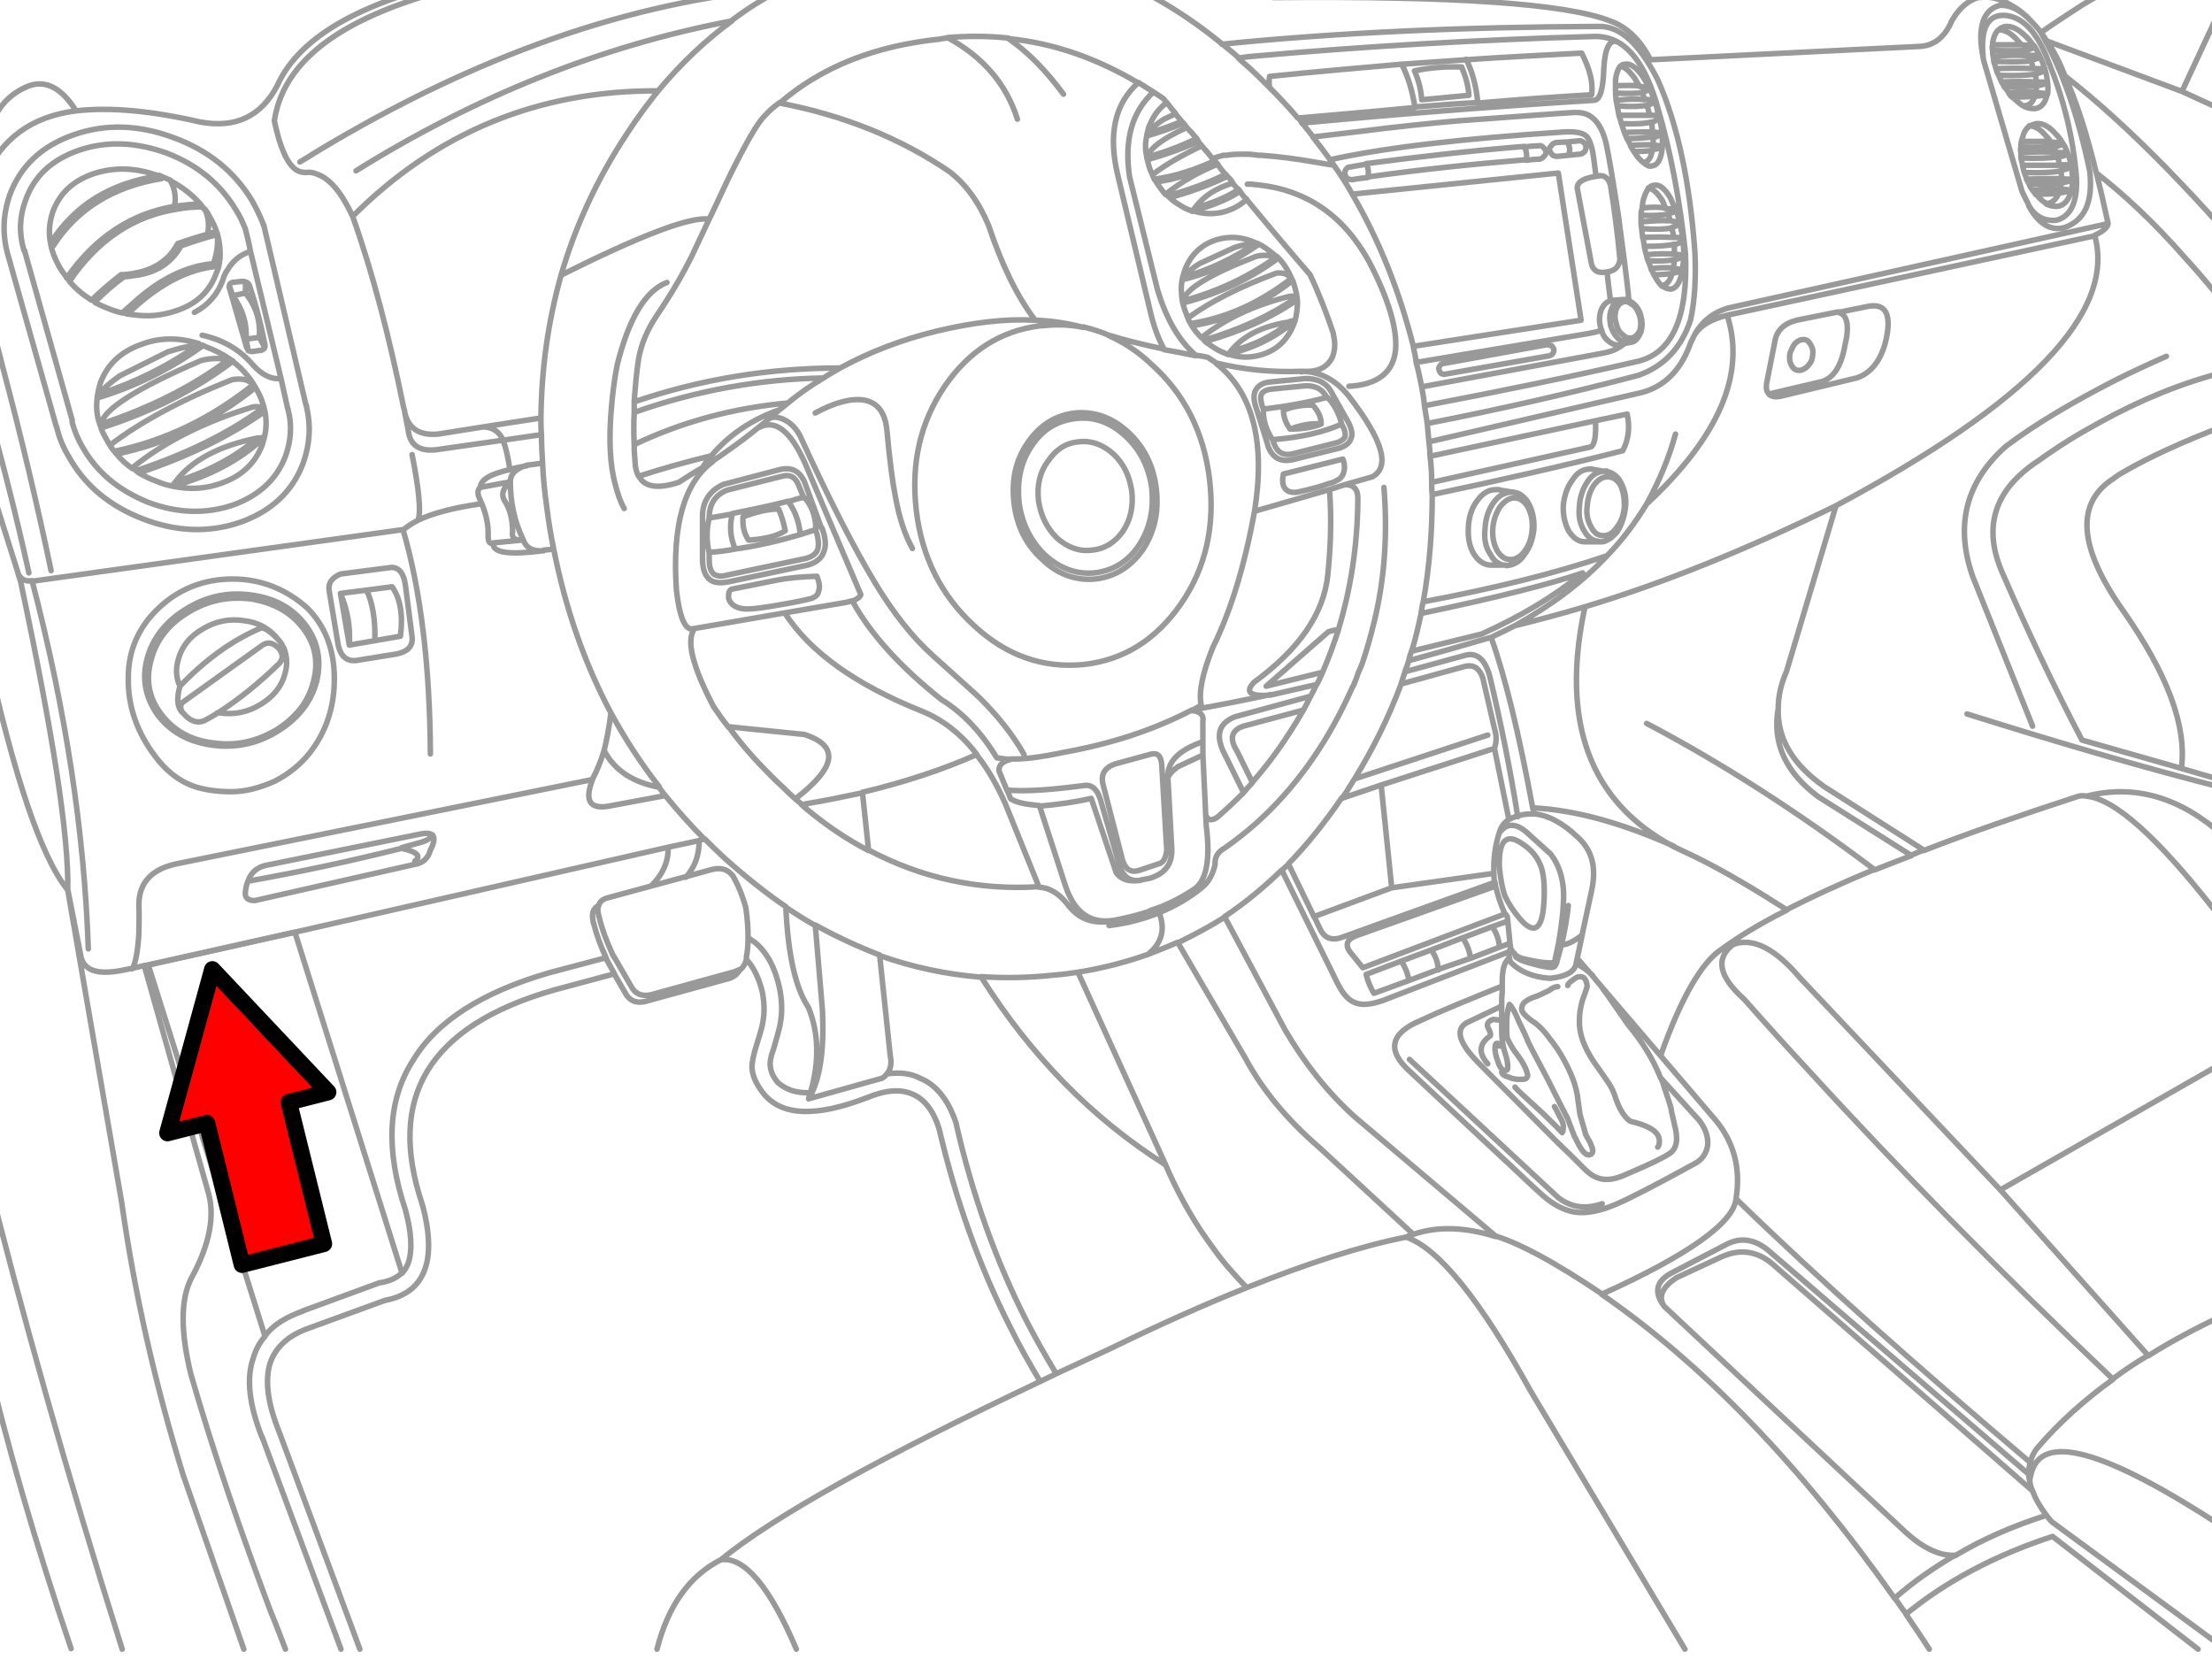 <?xml version="1.0" encoding="utf-8"?>

<!DOCTYPE svg PUBLIC "-//W3C//DTD SVG 1.1//EN" "http://www.w3.org/Graphics/SVG/1.1/DTD/svg11.dtd">
<svg version="1.1" id="Layer_1" xmlns="http://www.w3.org/2000/svg" xmlns:xlink="http://www.w3.org/1999/xlink" x="0px" y="0px"
	 width="400px" height="300px" viewBox="0 0 400 300" style="enable-background:new 0 0 400 300;" xml:space="preserve">
<style type="text/css">
<![CDATA[
	.st0{fill:#FF0000;stroke:#000000;stroke-width:3;stroke-linecap:round;stroke-linejoin:round;stroke-miterlimit:10;}
	.st1{fill:none;stroke:#999999;stroke-linecap:round;stroke-linejoin:round;stroke-miterlimit:10;}
]]>
</style>
<path class="st1" d="M401.999,0.563l-7.432,15.968 M401.999,19.946l-7.432-3.415 M367.856,8.397
	c-0.502-0.703-0.903-1.205-1.405-1.707c-1.406-1.406-2.61-2.01-3.815-1.908c-0.502,0.1-0.903,0.301-1.205,0.604 M366.248,9.101
	c1.006-0.201,1.508-0.402,1.606-0.703 M367.856,8.397c-0.702-0.201-1.405-0.201-2.311-0.301 M369.061,5.886
	c-0.2-0.301-0.401-0.602-0.703-0.904l-1.104-1.204 M370.066,7.394c-0.302-0.604-0.603-1.004-1.005-1.506 M369.764,12.414
	c-0.101-0.201-0.2-0.301-0.2-0.603c-0.201-0.502-0.402-1.105-0.703-1.607 M367.756,12.414l-0.201-0.502
	c-0.102-0.301-0.201-0.703-0.301-0.904 M370.267,14.924c-0.102-0.803-0.201-1.606-0.503-2.409 M370.267,14.924
	c-0.604-0.1-1.307-0.1-2.009-0.1 M369.764,12.515v-0.101 M369.764,12.414v0.101 M368.258,14.824
	c-0.102-0.502-0.102-1.004-0.201-1.406 M369.764,12.515c0,0.301-0.604,0.604-1.707,0.903 M369.764,12.414h-2.008 M368.861,10.104
	c-0.603-0.102-1.306-0.102-2.109-0.102 M367.254,10.908c0.902-0.201,1.506-0.402,1.605-0.804 M368.157,16.632
	c0.102-0.402,0.102-0.803,0.102-1.104 M365.848,19.144c0.703,0.4,1.406,0.502,2.107,0.502c1.104-0.102,1.908-1.004,2.21-2.512
	c0-0.1,0-0.1,0.102-0.201 M367.955,17.435c1.006-0.1,1.809-0.201,2.312-0.4 M365.848,19.144h0.2
	c1.005-0.102,1.606-0.703,1.907-1.809 M370.267,17.034c-0.604-0.201-1.206-0.201-2.109-0.301 M370.267,17.034
	c0.1-0.703,0.1-1.406,0-2.109 M368.258,15.527c1.205-0.201,1.808-0.402,2.009-0.703 M373.379,13.619
	c-1.005-2.511-2.108-4.62-3.313-6.327 M366.75,10.104c-0.101-0.402-0.301-0.805-0.502-1.004 M368.861,10.104
	c-0.302-0.604-0.703-1.307-1.005-1.809 M386.736-4.96c-3.615,2.009-6.929,3.917-10.143,5.825c-2.611,1.707-5.122,3.313-7.532,5.021
	 M371.773,27.578c-0.101-0.401-0.302-0.804-0.402-1.104 M372.978,25.871c-0.604-0.101-1.406-0.101-2.209-0.201 M372.978,25.972
	v-0.101 M372.978,25.871c-0.301-0.603-0.703-1.104-1.205-1.606c-1.205-1.406-2.41-2.01-3.515-1.908
	c-0.502,0.1-1.005,0.301-1.307,0.502 M371.369,26.574c1.005-0.201,1.607-0.401,1.607-0.603 M370.769,25.569
	c-0.201-0.401-0.502-0.703-0.804-1.004c-1.005-1.205-2.01-1.809-3.014-1.809 M366.951,22.858c-0.603,0.4-1.005,1.104-1.205,2.008
	c-0.101,0.301-0.201,0.502-0.201,0.803 M365.746,29.888c0,0.102,0,0.303,0.102,0.402c0,0.301,0.1,0.604,0.2,0.904 M366.45,32.397
	l0.502,0.904 M366.048,31.093c0.101,0.502,0.302,0.805,0.401,1.205 M374.583,29.888l-0.2-0.603
	c-0.101-0.603-0.302-1.104-0.502-1.606 M372.476,29.888c0-0.101,0-0.301-0.102-0.502c-0.101-0.201-0.2-0.603-0.2-0.904
	 M372.778,32.298c0-0.4,0-0.902-0.101-1.406 M372.174,28.381c0.903-0.1,1.507-0.301,1.707-0.702 M374.583,29.888
	c-0.702-0.101-1.404-0.101-2.107-0.101 M374.583,29.888c-0.101,0.402-0.702,0.703-1.906,0.904 M372.778,33.103
	c1.104-0.201,1.807-0.502,2.008-0.703 M374.784,32.397c-0.603,0-1.306,0-2.008-0.101 M374.784,32.397
	c0-0.702-0.101-1.506-0.201-2.409 M372.476,29.888h-6.729 M372.778,32.298c-1.909,0-4.018,0-6.327,0.102 M366.951,33.302
	c2.512,0,4.418,0,5.825-0.1 M372.677,30.892c-1.406,0.301-3.616,0.402-6.629,0.301 M370.769,25.569h-5.224 M373.881,27.679
	c-0.2-0.603-0.502-1.306-0.903-1.808 M373.881,27.679c-0.603-0.101-1.306-0.101-2.108-0.101 M372.275,34.909
	c1.005-0.102,1.707-0.301,2.209-0.502c-0.502-0.102-1.104-0.201-2.008-0.201 M369.965,36.817c0.603,0.402,1.306,0.502,2.008,0.502
	c1.206-0.102,2.009-1.004,2.511-2.512c0.201-0.804,0.302-1.506,0.302-2.31 M368.157,35.11c0.102,0,0.2,0.101,0.2,0.201
	c0.503,0.603,1.005,1.104,1.607,1.405 M369.965,36.817h0.2c0.903-0.101,1.606-0.703,2.108-1.809 M366.852,37.118l-0.102-0.301
	c-0.4-0.703-0.702-1.406-1.104-2.209l-6.829-23.299c-0.1-0.302-0.2-0.703-0.2-1.004 M367.555,34.407l0.603,0.803 M368.157,35.11
	c1.707,0,3.013,0,4.117-0.201 M369.061,5.886c3.815,6.629,6.729,14.963,8.838,25.106c0.604,5.522-0.904,8.837-4.52,10.143
	c-2.512,0.703-4.721-0.603-6.527-3.917 M366.852,37.118c1.104,2.009,2.813,2.913,5.021,2.711c2.61-0.703,3.816-3.314,3.615-7.732
	c-0.603-7.33-2.31-14.16-4.921-20.587c-2.109-5.724-4.82-8.536-8.135-8.737c-3.014-0.101-4.317,2.41-3.815,7.533 M372.476,34.308
	c-1.205-0.102-2.912-0.102-4.921,0.101 M381.213,40.433c-0.102,0.703-0.904,1.406-2.41,2.108 M381.213,40.433
	c-0.704-3.313-1.406-6.326-2.109-9.139 M372.476,34.308c0.101-0.402,0.201-0.805,0.302-1.104 M366.951,33.302
	c0.102,0.402,0.303,0.703,0.604,1.105 M401.999,41.437c-3.515-4.018-7.028-7.732-10.443-11.248
	c-6.326-6.428-12.353-11.95-18.177-16.469 M379.104,31.394c-1.707-7.129-3.615-13.056-5.725-17.674 M394.569,16.531l-24.503-9.14
	 M367.254,3.777c-1.006-1.104-2.109-2.009-3.215-2.611c-2.21-1.405-4.219-1.908-6.024-1.606 M365.545,8.097l-0.902-1.005
	c-1.105-1.206-2.21-1.708-3.214-1.708 M361.429,5.384c-0.502,0.402-0.805,1.004-1.004,1.908c-0.102,0.301-0.102,0.602-0.102,0.803
	 M358.015-0.541c-1.908,0.502-3.616,1.808-5.021,4.218c-1.306,3.113-3.313,4.62-5.925,4.721l-48.605,2.41
	c-1.907-3.716-4.418-6.025-7.33-7.03c-7.935-3.113-28.221-4.52-60.857-4.218 M360.525,11.108c0.101,0.402,0.302,0.803,0.402,1.306
	 M361.429,13.519c0.101,0.502,0.302,0.805,0.502,1.205 M360.927,12.414c0.101,0.101,0.101,0.201,0.101,0.301
	c0.102,0.402,0.201,0.603,0.401,0.904 M360.324,9.101c0,0.401,0,0.703,0.102,1.104 M363.94,17.536c0,0.102,0.101,0.201,0.201,0.201
	c0.603,0.603,1.204,1.104,1.707,1.406 M363.237,16.832c0.201,0.301,0.401,0.603,0.703,0.804 M362.433,15.628l0.804,1.104
	 M360.425,10.104c0,0.201,0.1,0.502,0.1,0.902 M361.931,14.824c0.201,0.301,0.4,0.603,0.502,0.903 M358.617,10.405
	c-1.104-5.424,0-8.637,3.014-9.439c1.808-0.101,3.715,0.803,5.624,2.813 M360.324,8.097c-0.101,0.301-0.101,0.702,0,1.004
	 M365.446,26.574c-0.101,0.301-0.101,0.703,0,1.004 M365.446,27.578v1.004 M319.853,71.162c-0.401-0.302-0.502-0.904-0.401-1.808
	l1.507-7.633c0.302-1.908,1.606-3.213,3.916-3.815l7.532-1.507 M326.883,61.622c-0.502-0.301-1.104-0.301-1.607,0
	c-0.603,0.301-1.004,0.803-1.305,1.605c-0.402,0.703-0.402,1.406-0.303,2.109c0.201,0.703,0.503,1.205,1.005,1.506
	c0.401,0.201,1.005,0.201,1.507-0.101c0.603-0.302,1.004-0.804,1.406-1.507c0.199-0.702,0.301-1.405,0.199-2.108
	C327.586,62.526,327.284,62.024,326.883,61.622 M332.406,56.5c1.606,0.302,2.108,2.31,1.205,6.024
	c-0.703,4.018-2.311,6.227-4.82,6.629l-8.938,2.109 M332.406,56.5l5.423-1.104c3.313-0.604,4.317,1.606,3.113,6.527
	c-0.904,3.415-2.712,5.624-5.223,6.428l-13.759,3.313c-1.004,0.201-1.707,0-2.108-0.4 M401.999,54.692
	c-2.31-2.912-4.618-5.623-6.828-8.033c-5.725-6.527-11.146-11.549-16.067-15.365 M401.999,77.087
	c-7.331,2.813-13.256,5.523-17.773,8.135c-0.704,0.401-1.406,0.803-2.009,1.305c-6.931,4.419-6.428,12.353,1.707,23.902
	c8.032,11.447,11.549,20.887,10.544,28.521 M394.468,138.949l-17.977-5.122c-5.222-9.941-9.94-19.984-14.26-29.926
	c-3.816-8.437-1.708-15.365,6.527-20.688c3.614-2.61,7.229-4.819,10.945-6.829c7.433-4.117,14.862-7.13,22.294-9.037
	 M391.757,64.435c-3.215,1.405-6.228,2.812-9.038,4.217c-8.034,4.119-14.662,8.035-19.984,12.052
	c-7.23,6.427-9.239,14.26-6.025,23.5l10.847,27.114 M378.803,42.642c3.814,13.859-11.852,30.127-46.798,48.808 M366.75,10.104
	c-1.808-0.201-4.017-0.102-6.325,0.1 M362.433,15.628c2.61,0.1,4.52,0,5.825-0.102 M360.324,9.101c2.61,0.1,4.619,0.1,5.925,0
	 M368.258,14.824c-2.01-0.101-4.117-0.101-6.327,0 M367.756,12.414c-2.211-0.101-4.42-0.101-6.829,0 M365.545,8.097h-5.222
	 M360.525,11.108c3.113,0.101,5.323,0.101,6.729-0.102 M368.057,13.418c-1.406,0.201-3.615,0.302-6.628,0.201 M371.773,27.578
	c-1.808-0.201-4.017-0.101-6.327,0 M365.446,28.582c3.113,0.101,5.323,0,6.729-0.201 M365.446,28.582l0.302,1.205 M365.446,26.574
	c2.611,0.101,4.62,0,5.925-0.101 M363.94,17.536c1.606,0,3.013,0,4.017-0.201 M365.545,25.569c-0.101,0.302-0.101,0.603-0.101,1.004
	 M368.157,16.632c-1.205,0-2.912,0-4.921,0.102 M401.999,141.158l-7.531-2.209 M377.295,143.97c-0.502-0.1-0.903-0.1-1.405,0
	c-10.444,3.414-19.783,6.629-28.02,9.842 M347.87,153.711l-2.209,0.904 M345.661,154.716c-2.409,0.903-4.619,1.807-6.729,2.611
	 M401.999,142.463c-14.963-3.815-30.327-8.335-46.295-13.356 M400.594,164.758c-10.443-13.356-18.178-20.286-23.298-20.788
	 M377.295,143.97c8.736-2.209,16.973,0.201,24.704,7.131 M347.87,153.711l-17.976-11.448c-5.725-4.017-8.536-8.736-8.335-14.26
	 M321.561,128.103c-1.104,6.227,1.305,11.549,7.229,15.968l16.871,10.646 M353.494,281.25c-3.916,2.31-7.531,4.82-10.846,7.732
	 M344.658,291.795c-0.703-0.903-1.306-1.808-2.009-2.813 M353.494,281.25c-2.812,0.101-5.725-1.306-8.837-4.117l-43.685-40.873
	 M382.116,249.416c-5.321,3.816-9.842,7.933-13.558,12.252c-0.703,0.803-1.205,1.807-1.405,2.813 M367.154,264.479
	c-0.201,0.603-0.302,1.306-0.302,2.107 M366.852,266.588c0,0.402,0.101,0.904,0.201,1.307 M367.254,266.688
	c-0.102,0.401-0.201,0.702-0.201,1.104 M367.254,266.688l-0.402-0.102 M367.053,267.894c0.101,0.604,0.201,1.104,0.502,1.707
	 M370.066,274.019c0.301,0.401,0.603,0.805,1.004,1.205L402,297.92 M388.443,245.098c-2.209,1.307-4.317,2.711-6.326,4.219
	 M367.555,269.601c0.502,1.406,1.306,2.813,2.511,4.42 M401.999,276.129c-21.49-14.06-33.038-17.272-34.745-9.439 M388.443,245.098
	l-26.712-29.927 M397.481,298.222l-26.311-20.386c-10.444,3.414-19.281,8.134-26.513,14.061 M370.066,274.019
	c-6.025,1.908-11.549,4.318-16.57,7.331 M401.999,237.867c-4.921,2.31-9.438,4.72-13.558,7.331 M348.875,298.222
	c-1.405-2.209-2.813-4.218-4.218-6.325 M382.116,249.416c-19.983-18.979-38.463-37.659-55.334-56.138
	c-3.917-4.219-7.633-8.335-11.348-12.554c-4.62-4.117-5.323-7.432-2.009-9.941 M401.999,192.174l-40.27,22.997 M361.731,215.171
	l-36.254-38.362c-4.52-5.321-8.536-7.33-12.051-6.024 M292.536,7.595c-1.305-0.703-2.609-1.005-4.116-1.005
	c-21.392,0.603-41.776,1.808-61.059,3.515c-1.205,0.101-2.31,0.201-3.415,0.401 M298.262,15.929
	c-0.401-0.803-0.804-1.406-1.205-2.108c-1.205-1.707-2.311-2.41-3.214-2.21c-0.401,0-0.703,0.201-0.904,0.503 M292.94,12.013
	c-0.402,0.603-0.703,1.405-0.804,2.51v1.004 M292.136,16.832l0.101,1.306 M292.739,20.851l0.201,0.502
	c0.1,0.401,0.2,0.804,0.301,1.104 M292.438,19.144c0.1,0.603,0.2,1.104,0.301,1.605 M292.237,18.038l0.201,1.105 M292.136,15.527
	v1.204 M265.121,10.808c6.93-0.502,13.858-0.804,20.889-1.205c1.506,2.912,2.108,5.422,1.808,7.531
	c-6.93,0.402-13.758,0.904-20.587,1.508 M292.536,7.595c-1.404-0.604-2.31,1.004-2.511,4.719c-0.1,3.816-0.702,5.826-1.807,5.826
	c-18.077,1.104-35.651,2.51-52.824,4.116 M299.164,18.138c-0.502-0.101-1.104-0.101-1.706-0.201 M297.458,18.038l-0.503-1.305
	 M299.164,18.138c-0.301-0.904-0.603-1.606-0.902-2.31 M296.955,16.632c0.805-0.101,1.307-0.402,1.307-0.803 M298.262,20.851
	c0-0.201,0-0.402-0.102-0.604c-0.101-0.4-0.201-0.804-0.301-1.104 M298.262,15.929c-0.604-0.201-1.205-0.201-1.809-0.301
	 M297.861,19.042c0.803-0.201,1.204-0.502,1.305-0.904 M299.969,21.051V20.95 M299.969,20.95c0-0.301-0.102-0.502-0.201-0.703
	c-0.1-0.703-0.301-1.406-0.604-2.009 M299.969,20.95c-0.502-0.102-1.104-0.102-1.707-0.102 M296.453,15.527
	c-0.302-0.402-0.603-0.904-0.804-1.306c-1.004-1.406-1.908-2.209-2.711-2.209 M298.262,20.851h-5.523 M258.092,76.585
	c13.355-2.611,26.109-5.523,38.262-8.736c4.72-1.709,7.732-5.123,9.34-9.942c0.803-3.615,1.004-7.732,0.803-12.252
	c-0.902-12.653-3.111-23.099-6.729-31.232c-3.313-6.528-6.829-9.741-10.646-9.641c-24.604,0.1-47.3,1.104-68.188,3.213
	 M257.59,73.372c13.657-2.611,26.41-5.223,38.16-7.934c6.527-1.307,9.54-7.834,9.038-19.584c-1.004-9.641-2.711-18.679-5.222-27.114
	c-1.707-5.724-4.018-9.44-7.03-11.147 M292.438,19.144c2.511,0.201,4.318,0.1,5.423-0.102 M297.458,18.038
	c-1.507-0.201-3.214-0.1-5.223,0.102 M296.453,15.527c-1.306-0.102-2.712-0.102-4.317,0 M292.136,16.832
	c2.108,0.101,3.815,0.101,4.819-0.101 M300.572,24.063v-0.102 M300.572,26.574c0.102-0.904,0-1.707,0-2.611 M297.157,29.386
	c0.604,0.502,1.104,0.805,1.606,0.604c1.004-0.102,1.606-1.205,1.808-3.113v-0.201 M298.865,23.862
	c-0.101-0.502-0.101-1.104-0.201-1.707 M298.865,26.172c-1.104,0-2.31,0-4.017,0.101 M295.45,27.377c1.307,0,2.511,0,3.313-0.201
	 M298.865,26.172c0.102-0.401,0.102-0.903,0.102-1.405 M294.848,26.373c0.2,0.401,0.4,0.703,0.603,1.004 M295.45,27.377
	c0.101,0.101,0.2,0.302,0.2,0.302c0.502,0.803,1.005,1.305,1.507,1.706 M297.157,29.386c0.903-0.101,1.405-0.803,1.606-2.209
	 M300.572,23.963c-0.603,0-1.104,0-1.707-0.101 M298.764,27.076c0.804-0.101,1.406-0.302,1.808-0.502 M300.572,26.574
	c-0.401-0.201-1.004-0.302-1.707-0.401 M298.965,24.867c0.902-0.201,1.405-0.502,1.605-0.804 M293.742,23.963l0.503,1.205
	 M293.24,22.456l0.502,1.507 M240.518,28.884c9.941-2.209,24.001-3.816,42.279-5.021c2.008-0.101,3.414,0.101,4.116,0.804
	c0.401,0.4,0.804,1.305,1.104,2.813c0.101,0.603,0.301,2.009,0.603,4.418 M283.4,25.67l2.108-0.2c0.302-0.102,0.603,0.1,0.903,0.301
	c0.2,0.201,0.302,0.401,0.401,0.803c0,0.301-0.102,0.603-0.302,0.904c-0.302,0.201-0.502,0.401-0.804,0.401l-2.108,0.201
	 M290.629,49.169c1.405-0.201,2.108-0.904,2.311-2.209c-0.402-4.52-1.004-9.038-1.707-13.457c-0.402-1.406-1.206-2.008-2.611-1.605
	 M303.081,37.922h-0.101 M303.081,37.922h-0.101 M301.174,37.621c-0.2-0.502-0.401-1.004-0.604-1.406
	c-0.903-1.405-1.707-2.108-2.511-2.21 M302.077,39.931c-0.2-0.402-0.302-0.804-0.401-1.306 M301.676,38.625
	c0.804-0.101,1.306-0.401,1.405-0.804 M302.982,37.922c-0.502-0.101-1.205-0.2-1.808-0.2 M302.982,37.922l-0.903-2.108
	c-1.005-1.709-2.009-2.512-2.913-2.311c-0.4,0-0.803,0.201-1.104,0.604 M298.061,34.104c-0.401,0.604-0.803,1.406-1.004,2.611
	c0,0.201-0.102,0.604-0.102,1.004 M296.955,37.621c-0.101,0.301-0.199,0.703-0.199,1.205 M296.756,40.131c0,0.302,0,0.703,0.1,1.104
	 M297.057,42.942c0.101,0.102,0.101,0.302,0.101,0.402l0.201,1.205 M297.359,44.649c0.101,0.503,0.2,1.005,0.401,1.507
	 M296.856,41.336l0.201,1.708 M303.784,40.332v-0.201 M302.579,42.942V42.24c-0.101-0.402-0.302-0.804-0.302-1.105 M304.286,42.942
	v0.102 M304.286,43.144v-0.101 M304.286,42.942c-0.101-0.2-0.101-0.502-0.101-0.702c-0.201-0.703-0.301-1.406-0.401-2.009
	 M304.286,42.942h-1.707 M302.279,41.135c0.804-0.2,1.306-0.502,1.507-0.903 M302.781,45.956v-1.809 M304.489,46.157
	c-0.502-0.102-1.104-0.102-1.707-0.201 M304.489,46.157c0-1.004-0.101-2.01-0.201-3.113 M304.286,43.144
	c-0.101,0.502-0.603,0.904-1.506,1.104 M296.856,41.336c2.41,0.201,4.318,0.101,5.423-0.1 M301.174,37.621
	c-1.205-0.201-2.611-0.201-4.219,0 M302.579,42.942c-1.707-0.1-3.516-0.1-5.522,0 M302.781,45.956
	c-1.507-0.102-3.214-0.102-5.021,0.1 M302.781,44.147c-1.206,0.302-3.014,0.402-5.423,0.402 M302.077,39.931
	c-1.605-0.102-3.313,0-5.321,0.2 M296.756,38.926c2.209,0.101,3.814,0,4.92-0.2 M296.756,38.926v1.306 M303.784,40.131
	c-0.603,0-1.205-0.101-1.707-0.2 M303.784,40.131c-0.301-0.804-0.502-1.506-0.703-2.31 M298.662,22.056
	c-1.204,0.301-2.912,0.4-5.423,0.301 M294.244,25.067c2.008,0,3.615-0.201,4.721-0.301 M298.865,23.862
	c-1.605,0-3.313,0-5.122,0.101 M294.545,54.392l-0.101-1.306c-0.301-2.812-0.903-7.532-1.808-14.26
	c-1.004-6.427-1.707-10.646-2.209-12.955c-0.904-3.616-2.611-5.522-5.223-5.522c-0.302-0.102-7.531,0.502-21.592,1.506
	c-4.52,0.4-10.745,1.004-18.478,2.008l-7.733,0.904 M294.244,25.067l0.604,1.205 M288.62,31.896
	c-2.209,0.302-3.414,1.004-3.414,2.108l2.61,13.859c0.402,1.204,1.306,1.606,2.813,1.306 M300.572,23.963
	c-0.1-0.903-0.301-1.808-0.603-2.912 M299.969,21.051c0,0.401-0.502,0.804-1.307,1.104 M264.319,12.113
	c-2.813-0.101-5.725,0.1-8.536,0.702c0.804,1.809,1.205,3.615,1.306,5.223l8.536-0.803C265.524,15.527,265.022,13.82,264.319,12.113
	 M267.231,18.54c-0.302-3.214-1.104-5.825-2.108-7.833 M255.883,19.442c-0.503-3.112-1.307-5.723-2.41-7.832 M247.347,32.097
	c-0.904,0.102-1.809,0.201-2.813,0.402c-0.301,0-0.603-0.102-0.902-0.201c-0.201-0.301-0.401-0.502-0.401-0.803
	c-0.101-0.301,0-0.703,0.2-0.904c0.201-0.301,0.4-0.4,0.804-0.4c0.904-0.201,1.808-0.303,2.812-0.502 M247.045,29.586
	c0.401,0.804,0.502,1.606,0.302,2.41 M283.6,28.08l-2.009,0.201c-0.401,0-0.604-0.101-0.903-0.302
	c-0.201-0.301-0.401-0.502-0.502-0.903c0-0.302,0.101-0.502,0.4-0.804c0.102-0.201,0.401-0.401,0.805-0.502l2.009-0.102
	 M275.665,26.574c0.805-0.101,1.708-0.201,2.512-0.201c0.4-0.101,0.702,0,0.902,0.301c0.303,0.201,0.402,0.503,0.503,0.804
	c0,0.301-0.101,0.603-0.401,0.804c-0.2,0.301-0.502,0.401-0.703,0.502c-0.903,0-1.706,0.101-2.511,0.2 M275.665,26.574
	c0.401,0.804,0.503,1.606,0.302,2.409 M283.4,25.67c0.502,0.804,0.603,1.606,0.2,2.41 M255.58,62.626l30.329-4.72l-4.118-26.612
	l-37.258,3.816 M275.967,28.884c-9.842,0.803-19.381,1.809-28.62,3.113 M247.045,29.586c9.238-1.205,18.779-2.31,28.62-3.112
	 M267.231,18.54c-3.816,0.201-7.632,0.502-11.348,0.803 M253.473,11.611l11.648-0.804 M280.586,62.526
	c0.102,0.1,0.303,0.4,0.401,0.603c0,0.302,0,0.502-0.2,0.804c-0.101,0.2-0.4,0.301-0.603,0.401l-18.779,3.313
	c-0.302,0.102-0.503,0-0.804-0.101c-0.201-0.2-0.301-0.401-0.401-0.702c-0.101-0.201,0-0.503,0.2-0.703
	c0.102-0.302,0.402-0.402,0.604-0.402l18.778-3.414L280.586,62.526 M243.932,69.856c5.223-0.301,8.034-2.51,8.436-6.627
	c0.303-3.715-1.204-9.039-4.819-15.967c-4.619-8.336-11.349-12.955-20.285-13.858c-0.402,0-0.703-0.101-1.005-0.101h-0.702
	 M256.082,65.539c-0.101-1.004-0.301-1.908-0.502-2.812 M257.088,69.957c-0.302-1.506-0.604-3.013-1.006-4.418 M258.092,76.585
	c-0.102-0.502-0.102-0.904-0.201-1.306c-0.102-0.703-0.2-1.306-0.301-1.908 M258.393,79.899l-0.301-3.314 M258.594,82.511
	c0-0.904-0.102-1.809-0.201-2.611 M243.23,87.632l4.921-1.406c3.313-1.808,1.907-6.627-4.219-14.562
	c-2.41-3.013-5.322-4.519-8.637-4.519 M244.333,79.196c-0.2,0.803-0.903,1.406-2.009,1.808l-8.536,2.109
	c-2.209,0.502-3.716-0.302-4.52-2.511v-0.101l-2.108-6.729c-0.502-1.405-0.502-2.51-0.101-3.213
	c0.502-0.904,1.406-1.406,2.813-1.506l6.227-0.604c2.108,0,3.616,0.703,4.52,2.209l3.213,5.725
	C244.435,77.589,244.635,78.595,244.333,79.196 M242.025,113.843c2.209-7.229,3.414-14.963,3.515-23.098v-0.703
	c0-1.605-0.804-2.41-2.31-2.41 M258.995,89.438c-0.101-0.703-0.101-1.405-0.101-2.209 M258.896,87.13
	c0-1.506-0.101-3.113-0.302-4.72 M273.758,89.038l-2.41-0.4c-0.2-0.102-0.301-0.102-0.401-0.102h-0.401
	c-1.307,0-2.41,0.604-3.416,2.008c-1.004,1.307-1.506,2.913-1.605,4.821c-0.101,1.907,0.201,3.515,1.004,4.819
	c0.804,1.307,1.908,2.008,3.113,2.008h2.511 M273.758,89.038c-0.101-0.1-0.302-0.1-0.401,0c-0.302-0.1-0.703,0-0.904,0.102
	c-0.902,0.2-1.707,0.803-2.409,1.808c-0.903,1.306-1.405,2.812-1.507,4.72c-0.2,1.809,0.102,3.314,1.004,4.619
	c0.401,0.804,0.904,1.307,1.508,1.607c0.301,0.201,0.603,0.301,1.104,0.301 M271.247,91.649c-0.702,1.104-1.206,2.41-1.307,4.017
	c-0.1,1.506,0.201,2.812,0.804,3.917c0.604,1.004,1.406,1.607,2.41,1.607c1.005,0,1.908-0.604,2.611-1.607
	c0.804-1.104,1.205-2.41,1.306-3.917c0.102-1.606-0.201-2.913-0.804-4.017c-0.604-1.004-1.405-1.607-2.41-1.607
	C272.855,90.042,272.051,90.644,271.247,91.649 M272.152,102.192c0,0,0.201,0,0.301,0.102c0.402-0.102,0.805-0.102,1.206-0.301
	c0.803-0.301,1.405-0.803,2.008-1.708c1.006-1.306,1.508-2.812,1.708-4.619c0.101-1.907-0.302-3.415-1.005-4.72
	c-0.401-0.703-0.903-1.104-1.406-1.506c-0.301-0.201-0.803-0.402-1.204-0.402 M289.023,97.976h-2.41
	c-1.205,0-2.108-0.703-2.912-1.908c-0.703-1.305-1.104-2.911-1.004-4.719c0.2-1.809,0.703-3.314,1.707-4.621
	c0.804-1.305,1.908-1.907,3.112-1.907h0.402c0,0,0.302,0.101,0.4,0.101l2.311,0.402 M257.59,73.372
	c-0.102-1.205-0.302-2.311-0.502-3.415 M306.597,60.315c-0.101,0.102-0.2,0.302-0.302,0.502c-0.302,0.603-0.603,1.205-0.804,1.808
	c-1.707,4.419-4.519,7.231-8.536,8.335l-38.563,8.938 M381.213,40.433l-68.69,15.265c-2.511,0.702-4.521,2.209-5.926,4.519
	 M306.597,60.315c1.004-1.506,2.913-2.61,5.725-3.313 M302.579,48.466c0.102-0.502,0.201-1.004,0.201-1.506 M300.572,51.681
	c0-0.102,0.102-0.102,0.102-0.102c0.804-0.102,1.405-0.904,1.707-2.209 M300.572,51.681c0.502,0.4,1.104,0.603,1.606,0.603
	c1.005-0.201,1.606-1.206,2.009-3.214c0.101-0.904,0.302-1.908,0.302-2.912 M302.379,49.472c0.804-0.201,1.405-0.402,1.907-0.604
	c-0.502-0.201-1.004-0.301-1.707-0.301 M298.061,47.161l0.502,1.406 M299.065,49.671l0.201,0.301
	c0.401,0.805,0.804,1.307,1.306,1.809 M298.563,48.667c0.201,0.303,0.402,0.703,0.502,1.004 M294.545,54.692
	c-0.301-0.2-0.603-0.2-1.004-0.101c-0.603,0.201-1.005,0.604-1.306,1.406c-0.201,0.703-0.301,1.506,0,2.41
	c0.201,0.903,0.502,1.606,1.205,2.108c0.301,0.301,0.603,0.502,0.904,0.603h0.803c0.603-0.201,1.104-0.703,1.406-1.406
	c0.2-0.803,0.2-1.606,0-2.409c-0.302-0.904-0.604-1.607-1.205-2.109L294.545,54.692 M294.746,61.923h0.201
	c0.301-0.101,0.502-0.201,0.702-0.301c0.401-0.301,0.703-0.803,1.005-1.406c0.301-0.803,0.401-1.808,0.102-2.912
	c-0.201-1.004-0.704-1.908-1.508-2.511c-0.2-0.2-0.502-0.301-0.703-0.401 M294.545,54.692v-0.401 M298.061,47.161
	c2.109,0.102,3.716,0,4.721-0.201 M302.579,48.466c-1.005-0.101-2.31-0.101-4.018,0.102 M299.065,49.671
	c1.407,0,2.511-0.101,3.314-0.201 M294.545,54.392l-0.4-0.201c-0.201,0-0.502-0.101-0.804,0 M293.341,54.19h-0.303
	c-0.2,0.101-0.4,0.201-0.502,0.301c-0.502,0.201-0.902,0.703-1.104,1.406c-0.401,0.803-0.401,1.808-0.2,2.812v0.101
	c0.301,1.004,0.803,1.908,1.506,2.512c0.401,0.301,0.804,0.502,1.205,0.603 M293.341,54.19l-1.606,0.101
	c-0.101,0-0.201,0-0.302,0.101h-0.2 M291.233,54.392c-0.804,0.201-1.306,0.804-1.708,1.707c-0.301,0.904-0.401,1.908-0.101,3.014
	c0,0.201,0.101,0.402,0.2,0.603 M290.629,49.169c0.101,1.707,0.401,3.414,0.604,5.223 M289.624,59.714
	c0.201,0.805,0.604,1.506,1.307,2.008c0.703,0.604,1.507,0.805,2.31,0.604l0.402-0.102 M293.643,62.124
	c0.1-0.1,0.1-0.201,0.301-0.301 M293.944,61.923h0.102c0.2,0.102,0.4,0.102,0.702,0 M257.088,69.957l32.938-6.125
	c1.607-0.301,2.712-0.903,3.616-1.606 M289.624,59.714c-0.701,0.301-1.506,0.402-2.409,0.604l-31.133,5.222 M293.643,62.124
	l1.104-0.201 M288.521,76.083c0.101,2.611-0.101,4.219-0.804,4.721l-28.821,6.426 M258.995,89.438
	c12.353-2.61,23.9-5.222,34.445-7.934c1.104-2.109,1.306-4.318,0.804-6.628l-5.725,1.205 M290.73,86.226
	c-1.004,0-1.707,0.502-2.51,1.506c-0.704,1.104-1.105,2.311-1.206,3.816c-0.2,1.406,0.101,2.711,0.703,3.717
	c0.503,1.104,1.306,1.606,2.21,1.606c1.004,0,1.808-0.502,2.511-1.606c0.803-1.004,1.205-2.311,1.305-3.717
	c0-1.506-0.2-2.711-0.703-3.816C292.437,86.728,291.634,86.226,290.73,86.226 M289.023,97.976h0.302c0.401,0,0.803,0,1.104-0.201
	c0.703-0.301,1.306-0.803,2.009-1.605c0.803-1.306,1.305-2.711,1.506-4.52c0.201-1.707-0.201-3.213-0.904-4.519
	c-0.301-0.603-0.803-1.104-1.305-1.405c-0.302-0.201-0.703-0.401-1.104-0.401 M290.629,85.222c-0.2-0.101-0.302-0.101-0.401,0
	c-0.301,0-0.604,0-0.903,0.102c-0.804,0.201-1.606,0.803-2.21,1.707c-0.903,1.306-1.405,2.813-1.506,4.519
	c-0.201,1.808,0.101,3.214,0.903,4.519c0.401,0.703,0.903,1.205,1.406,1.507c0.302,0.101,0.702,0.301,1.104,0.301 M302.982,78.493
	c-1.205,4.419-3.013,8.637-5.222,12.654 M297.76,91.147c13.154-12.252,17.976-23.601,14.562-34.146 M297.76,46.157
	c0,0.4,0.201,0.803,0.301,1.104 M255.58,62.626c-2.511-9.941-6.126-19.081-11.047-27.516 M288.521,76.083l-29.927,6.428
	 M302.781,46.96c1.004-0.201,1.506-0.502,1.707-0.803 M229.572,15.829c-1.205-1.205-2.511-2.512-3.716-3.616
	c-0.702-0.602-1.305-1.104-1.908-1.707 M229.572,15.829c-0.101-0.703-0.101-1.406,0-2.009c7.833-0.804,15.867-1.507,23.901-2.21
	 M234.694,21.353c-1.607-1.908-3.314-3.715-5.122-5.523 M210.992,18.54c-0.201-0.201-0.4-0.402-0.603-0.703l-1.809-1.205
	 M212.6,20.548c-0.502-0.603-1.104-1.306-1.606-2.008 M208.582,16.632l-2.712-1.708 M214.006,22.356l-0.303-0.402 M217.32,26.373
	l-0.603-0.703 M216.415,25.067c-0.603-0.703-1.204-1.406-1.808-2.008 M214.609,23.06l-0.603-0.805 M216.717,25.569l-0.302-0.502
	 M241.221,29.888l-3.014-0.502c-3.917-0.703-7.33-1.104-10.143-1.306h-0.503c-0.703-0.101-1.506-0.201-2.108-0.201
	c-1.104,0-2.108,0-3.013,0.101c-0.401,0.101-0.804,0.101-1.205,0.101c-0.804,0.201-1.406,0.401-1.908,0.603 M221.638,31.595
	c-0.502-0.603-1.004-1.205-1.406-1.808 M221.94,31.896c-0.102-0.2-0.201-0.301-0.302-0.401 M222.944,33.103
	c-0.301-0.502-0.603-0.904-1.004-1.205 M219.629,29.084c-0.101-0.201-0.2-0.301-0.302-0.401 M219.931,29.386
	c-0.102-0.201-0.201-0.301-0.302-0.301 M220.232,29.787l-0.301-0.301 M219.327,28.783c-0.603-0.804-1.306-1.606-2.009-2.41
	 M207.479,24.063c-0.102,0.1-0.102,0.301-0.102,0.502 M207.679,24.063l-0.302,0.603 M207.679,24.063c-0.101,0.1-0.2,0.1-0.2,0.1
	 M207.479,28.381h-0.102 M207.479,28.884v-0.503 M207.377,28.381c0,0.201,0,0.302,0.102,0.502 M208.382,31.595l0.4,0.904
	 M208.783,32.397c0.102,0.201,0.201,0.302,0.303,0.402 M207.479,28.884c0.101,0.502,0.301,1.205,0.502,1.809
	c0.101,0.201,0.2,0.502,0.401,0.803 M212.6,20.548l-2.108,1.004c-1.306,0.803-2.21,1.607-2.813,2.41 M210.992,18.54
	c-1.306,1.004-2.311,2.209-3.013,3.916c-0.302,0.502-0.401,1.105-0.502,1.607 M207.377,28.381c-0.302-1.305-0.302-2.61,0-3.815
	 M211.194,35.411c0.102,0.201,0.201,0.201,0.402,0.301 M210.791,35.11c0.201,0.101,0.303,0.201,0.401,0.301 M215.713,38.123
	c1.907,0.603,3.916,0.703,5.925,0.101c1.507-0.502,2.813-1.205,3.815-2.209 M215.613,38.123h0.102 M211.596,35.813
	c0.602,0.603,1.306,1.004,2.107,1.506c0.604,0.402,1.307,0.603,1.908,0.904 M216.115,37.621c-0.2,0.101-0.301,0.301-0.502,0.603
	 M213.703,21.954c-1.908,0.804-3.916,1.506-6.024,2.109 M207.479,28.381c3.113-0.803,6.126-2.008,8.938-3.313 M221.94,31.896
	c-3.113,1.507-6.629,2.813-10.344,3.816 M222.944,33.103c-3.013,0.902-5.223,2.31-6.829,4.418 M208.783,32.397
	c3.716-0.502,7.331-1.707,10.848-3.313 M209.084,32.899c3.717-0.502,7.331-1.707,10.847-3.413 M210.791,35.11
	c2.813-2.209,5.926-4.018,9.439-5.424 M214.609,23.06c-4.419,2.008-6.729,3.815-7.13,5.321 M216.717,25.569
	c-2.912,1.306-6.025,2.41-9.238,3.313 M217.32,26.373c-3.414,1.606-6.427,3.313-8.938,5.222 M209.084,32.899
	c0.502,0.805,1.104,1.607,1.707,2.311 M207.377,24.565c2.209-0.604,4.52-1.406,6.629-2.311 M211.194,35.411
	c3.816-1.104,7.331-2.311,10.444-3.917 M241.221,29.888c-0.201-0.301-0.502-0.703-0.703-1.104 M240.518,28.884
	c-1.004-1.406-2.009-2.711-3.113-4.117 M237.405,24.666c-0.603-0.804-1.306-1.606-2.009-2.511 M224.248,34.608
	c-0.101-0.201-0.2-0.301-0.302-0.402 M225.453,36.114l-0.804-0.904c-0.1-0.201-0.2-0.402-0.401-0.502 M226.86,44.147
	c-0.903-0.1-2.107,0.102-3.615,0.604l-6.326,2.912c-1.306,0.803-2.209,1.607-2.712,2.41 M227.662,44.147h-0.804 M227.16,43.947
	c-0.101,0-0.201,0.101-0.302,0.2 M227.662,44.147c-0.199-0.1-0.4-0.2-0.502-0.2 M230.877,46.458
	c-0.904-0.804-1.809-1.506-2.813-2.109c-0.102,0-0.302-0.101-0.402-0.201 M224.248,34.608c-2.511,1.606-5.423,2.711-8.535,3.515
	 M223.948,34.308c-2.41,1.506-5.021,2.51-7.833,3.313 M208.582,16.632c-3.917,3.615-5.322,8.737-4.317,15.365l5.021,20.286
	c1.607,5.423,3.917,9.339,6.931,11.95 M227.16,43.947c-2.41-1.104-4.72-1.306-7.13-0.603c-2.61,0.803-4.52,2.51-5.624,5.121
	c-0.201,0.502-0.4,1.104-0.502,1.607 M223.948,34.308c-0.4-0.402-0.703-0.805-1.004-1.104 M223.948,10.405
	c-1.004-0.903-2.008-1.707-3.013-2.512 M213.703,21.954l-1.104-1.305 M235.396,22.155c-0.2-0.301-0.401-0.604-0.702-0.904
	 M183.979,21.554c-2.009-6.428-6.327-11.349-12.654-14.764 M192.314,17.034c-3.113-4.219-6.427-7.632-9.942-10.042 M187.193,57.906
	c-3.213-4.218-6.026-9.942-8.436-17.173c-1.809-4.317-4.219-7.531-7.131-9.741c-8.837-6.025-19.08-10.144-30.629-12.353
	 M171.325,6.892c-0.502,0-1.004,0.101-1.506,0.2c-11.648,1.205-21.29,5.021-28.822,11.55 M182.371,6.892
	c-3.614-0.402-7.332-0.402-11.047-0.102 M195.93,59.212c-2.611-0.703-5.523-1.205-8.737-1.306 M195.93,59.212
	c-2.311-0.502-4.821-0.604-7.432-0.301h-0.401c-7.129,0.904-12.854,4.52-17.272,10.945c-4.418,6.527-6.126,13.959-5.122,22.496
	c1.004,8.436,4.52,15.365,10.444,20.787c5.825,5.424,12.453,7.732,19.784,7.03c7.331-0.804,13.155-4.519,17.675-11.047
	c4.418-6.427,6.125-13.959,5.121-22.396c-1.005-8.535-4.521-15.465-10.444-20.787c-2.41-2.311-5.021-4.018-7.731-5.223
	 M200.549,60.618h-0.102c-1.506-0.703-3.013-1.104-4.519-1.506 M183.376,91.046c0.503,4.117,2.21,7.532,5.122,10.143
	c2.813,2.711,6.025,3.816,9.54,3.516c3.615-0.402,6.429-2.209,8.638-5.323c2.107-3.213,2.912-6.829,2.41-11.046
	c-0.503-4.117-2.211-7.531-5.021-10.143c-2.912-2.711-6.125-3.816-9.641-3.516c-3.516,0.402-6.428,2.209-8.536,5.322
	C183.678,83.113,182.873,86.728,183.376,91.046 M186.59,80.603c-2.009,2.912-2.711,6.326-2.311,10.244
	c0.502,3.815,2.109,7.028,4.72,9.539c2.712,2.41,5.624,3.516,8.938,3.213c3.313-0.4,6.025-2.008,8.034-5.021
	c1.908-2.912,2.711-6.327,2.31-10.243c-0.502-3.816-2.108-7.029-4.72-9.439c-2.712-2.512-5.724-3.615-9.038-3.215
	C191.208,76.083,188.598,77.589,186.59,80.603 M195.026,79.899c-2.31,0.201-4.117,1.406-5.523,3.515
	c-1.506,2.009-2.009,4.419-1.708,7.13c0.401,2.711,1.507,4.921,3.313,6.729c1.909,1.709,4.017,2.512,6.327,2.209
	c2.31-0.2,4.218-1.405,5.624-3.414c1.406-2.108,1.908-4.52,1.605-7.23c-0.4-2.711-1.405-4.92-3.313-6.729
	C199.445,80.401,197.334,79.599,195.026,79.899 M187.193,57.906c-5.322-0.302-11.348,0.401-17.976,2.008
	c-6.126,1.506-11.95,3.716-17.273,6.628 M234.192,58.007c0.301-1.306,0.502-2.511,0.401-3.816 M234.593,54.19
	c-0.102-1.104-0.401-2.209-0.805-3.414c-0.1,0-0.1,0-0.1-0.102 M234.29,53.89l0.303,0.401 M233.69,50.676
	c0-0.101-0.102-0.301-0.201-0.401 M230.877,46.458c-0.102,0-0.201,0.1-0.201,0.1 M230.676,46.458c0.101,0.1,0.302,0.1,0.503,0.201
	 M231.179,46.659l-0.302-0.301 M225.453,36.114c4.318,5.222,8.136,9.74,11.448,13.557c1.606,3.415,3.013,7.03,4.218,10.645v0.201
	c0.401,1.606,0.303,3.014-0.302,4.318c-0.803,1.406-2.108,2.209-4.017,2.311c-0.502,0-1.004,0-1.508,0.101 M233.69,50.676
	c-0.604-1.506-1.407-2.911-2.511-4.017 M239.914,71.865l-0.301-0.502c-0.703-1.105-1.908-1.607-3.415-1.607l-6.227,0.603
	c-0.903,0.102-1.506,0.402-1.808,0.804c-0.302,0.603-0.2,1.306,0.101,2.31l0.201,0.502 M222.141,64.032
	c2.008,0.703,4.017,0.703,6.024,0.1c2.61-0.803,4.52-2.51,5.623-5.121l0.402-1.005 M234.192,58.007c-0.302,0-0.603,0-0.904,0.1
	 M217.32,61.019c4.419-3.515,9.741-5.924,15.867-7.432c0.503-0.1,0.804,0,1.104,0.201 M233.489,50.374
	c-0.603-0.804-1.406-1.104-2.611-1.004c-6.526,2.41-11.949,5.122-16.067,8.134 M213.906,49.974c-0.101,0.2-0.101,0.301-0.101,0.502
	 M214.205,49.974h-0.301 M214.205,49.974c-0.199,0.101-0.301,0.301-0.4,0.502 M213.906,54.894c0.201,0.604,0.301,1.205,0.604,1.809
	c0.101,0.301,0.199,0.604,0.301,0.803 M214.809,57.504c0.101,0.402,0.302,0.703,0.502,1.004 M213.906,54.894
	c0-0.101,0-0.301,0.102-0.502 M213.805,54.492l0.101,0.401 M214.006,54.392c-0.102,0-0.102,0-0.201,0.101 M213.805,50.476
	c-0.301,1.305-0.2,2.51,0,3.916 M218.023,61.823c0.703,0.502,1.406,1.004,2.109,1.406c0.701,0.401,1.306,0.603,2.009,0.903
	 M222.541,63.53c-0.2,0.201-0.302,0.4-0.4,0.602 M217.32,61.019l0.401,0.401 M217.721,61.521l0.302,0.302 M215.512,58.911
	c0.503,0.803,1.104,1.506,1.808,2.209 M219.931,65.64l-1.507-1.004c-0.703-0.201-1.507-0.302-2.209-0.402 M216.215,64.333
	c-2.01-0.402-3.917-0.803-5.725-1.105 M210.491,63.128c-1.104-2.009-1.908-4.318-2.511-6.929l-5.825-24.403
	c-1.808-7.431-0.603-13.055,3.716-16.872 M215.311,58.509c0,0.102,0.101,0.201,0.201,0.402 M242.627,76.685
	c-0.604-2.31-1.607-3.916-2.713-4.92 M230.174,79.599l0.2,0.602c0.604,1.607,1.606,2.21,3.214,1.908l8.336-2.109
	c0.702-0.301,1.104-0.604,1.306-1.004c0.1-0.502,0-1.104-0.402-1.908l-0.2-0.301 M233.286,77.589
	c-0.804-1.104-1.205-2.31-1.205-3.415c1.809-0.702,3.615-1.004,5.322-0.903c1.004,1.104,1.507,2.209,1.507,3.414 M228.467,73.974
	c-0.102,1.908,0.502,3.816,1.707,5.625 M232.685,88.636c0.502,0.401,1.306,0.502,2.209,0.301c2.21-0.502,4.118-1.004,5.423-1.506
	c0.502-0.101,1.005-0.301,1.306-0.502c1.005-0.402,1.406-1.205,1.508-2.31c0-0.603-0.102-1.104-0.303-1.606l-10.745,2.711
	C231.781,87.13,231.982,88.134,232.685,88.636 M243.23,87.632l-2.813,0.904 M239.914,71.865c-3.313,0.903-7.13,1.606-11.447,2.108
	 M238.91,76.685c-1.507,0.604-3.415,0.904-5.624,0.904 M240.416,88.536l-13.558,3.917 M238.91,76.685
	c-1.507-0.201-3.415,0.102-5.624,0.904 M242.627,76.685c-3.113,1.406-7.231,2.41-12.453,2.813 M231.179,46.659
	c-5.021,3.716-10.746,6.427-17.273,8.134 M214.006,54.392c6.226-1.707,11.748-4.317,16.67-7.832 M230.676,46.458
	c-1.205-0.301-2.311-0.402-3.516-0.102c-8.335,3.214-12.754,5.926-13.154,7.935 M226.86,92.452
	c2.009-12.553-0.301-21.491-6.929-26.713 M234.192,58.007c-3.415,2.912-7.432,4.92-12.051,6.025 M215.512,58.911
	c6.428-1.004,12.453-3.716,18.178-8.135 M234.593,54.19c-4.62,3.214-10.144,5.724-16.57,7.531 M215.311,58.509
	c6.428-1.004,12.453-3.716,18.178-8.134 M235.295,67.146c-5.322,0.201-10.443-0.301-15.364-1.506 M233.286,58.207
	c-3.013,2.511-6.628,4.317-10.745,5.323 M233.286,58.207c-4.921,0.703-8.536,2.511-10.745,5.323 M217.721,61.521
	c6.428-1.907,11.951-4.418,16.569-7.631 M205.87,15.024c-7.431-4.418-15.265-7.229-23.499-8.033 M227.662,44.147
	c-4.218,3.014-8.837,5.223-13.857,6.428 M226.86,44.147c-3.916,2.611-8.134,4.621-12.653,5.926 M210.491,63.128
	c-3.716-0.803-7.131-1.607-9.941-2.511 M242.025,113.843c-0.603,0.102-1.206,0.201-1.808,0.402l-11.248,9.841l10.143-2.511
	 M226.86,92.452c-1.807,9.941-4.316,18.077-7.531,24.604c-1.908,4.721-2.61,8.235-2.108,10.444
	c-0.603,0.401-1.204,0.703-1.707,1.004 M217.521,134.128v-3.716c0.2-1.104-0.502-1.808-2.009-1.908 M210.089,138.447l0.903,15.364
	c-0.201,1.205-0.502,2.01-1.205,2.311l-3.917,1.307c-1.506,0.401-2.409-0.302-2.912-2.01l-3.413-13.256
	c-0.604-2.009,0.1-3.314,2.107-4.018l6.628-1.808C209.487,136.138,209.989,136.84,210.089,138.447 M211.194,140.656
	c0.201-0.603,0.804-1.306,1.809-2.009l4.52-2.109 M217.521,136.438v-2.311 M217.521,134.128c-4.419,1.506-6.527,3.717-6.327,6.528
	 M237.002,125.894c0.401-0.703,0.804-1.506,1.104-2.209 M238.108,123.785c0.401-0.703,0.703-1.406,1.004-2.108 M235.698,128.404
	c0.502-0.904,0.904-1.708,1.307-2.511 M240.416,88.536c0.401,5.322,0.201,10.344-0.301,15.365
	c-0.703,7.029-5.122,13.457-13.355,19.481c-1.707,1.808-0.703,2.611,3.013,2.31 M224.852,143.368
	c0.502-0.604,1.004-1.205,1.605-1.809 M235.698,128.404l-10.846,2.911c-2.109,0.703-2.611,2.209-1.205,4.42l2.813,5.724
	 M242.627,144.372c0.301-0.301,0.502-0.703,0.803-1.104l1.507-2.41 M226.457,141.459c2.311-2.61,4.521-5.522,6.528-8.637
	c1.004-1.507,1.907-3.013,2.711-4.418 M238.108,123.785c-2.813,0.603-5.624,1.306-8.335,1.907 M237.002,125.894l-13.657,3.717
	c-2.813,1.104-3.516,3.113-2.209,6.125l3.716,7.533 M229.773,125.592c-5.122,1.104-9.842,2.009-14.261,2.813 M239.112,121.677
	c1.105-2.512,2.009-5.021,2.913-7.732 M182.673,137.342c-1.005-0.1-1.707-0.2-2.41-0.301c-2.813-4.62-6.126-8.134-10.042-10.544
	c-7.331-5.825-12.754-11.75-16.068-17.775 M182.071,142.865l-1.406-3.415c-0.101-1.004,0.502-1.707,2.009-2.109 M176.648,136.438
	c-2.813-3.715-6.226-6.328-9.942-7.834c-12.051-4.819-20.284-10.746-24.804-17.774 M187.896,160.438l-6.126-15.164
	c-1.506-3.414-3.214-6.326-5.122-8.736 M215.512,128.404c-6.93,3.614-14.662,6.126-23.098,7.632
	c-4.218,0.904-7.431,1.305-9.741,1.205 M187.995,145.677c-2.31-0.201-4.118-0.502-5.223-1.205l-0.703-1.707 M205.87,159.233
	c-1.808,0.201-3.112-0.2-4.017-1.404l-4.521-13.458c-3.013,0.703-6.024,1.104-9.339,1.405 M205.87,159.233
	c-1.506,0.102-2.61-0.603-3.313-2.31l-3.314-11.448c-0.603-2.611-1.707-3.715-3.313-3.414c-6.126,0.803-10.646,1.104-13.859,0.803
	 M185.184,136.438c-2.008-3.516-4.62-6.83-7.935-10.144c-0.603-0.603-3.413-3.112-8.436-7.632
	c-3.716-3.314-7.331-7.833-10.745-13.559c-3.515-5.823-8.034-14.562-13.355-26.209c-0.703-1.406-1.708-2.41-2.912-3.014
	c-1.307-0.603-2.311-0.603-3.113,0.1 M202.256,166.265c-4.82,1.104-7.935-1.004-9.642-6.227l-4.62-14.262 M202.256,166.265
	c-3.917,1.104-6.93,0.2-9.038-2.511c-1.607-2.108-3.314-3.214-5.322-3.313 M177.45,176.607c4.318,0.302,8.837,0.2,13.356-0.302
	c1.406-0.101,2.812-0.302,4.117-0.502 M270.344,159.536l-27.616,9.941c-1.909,0.702-3.314,0.2-4.118-1.707l-1.004-2.108
	 M231.781,157.427c0.402-0.4,0.804-0.804,1.206-1.104 M221.438,165.763c3.615-2.41,7.029-5.223,10.243-8.336l0.1-0.1
	 M237.606,165.763l-4.619-9.541 M224.852,143.368c-1.507,1.506-3.113,3.013-4.72,4.418c-1.005,0.703-1.809,0.604-2.109-0.502
	 M218.023,147.185l0.101,2.108c0.805,6.326,0,10.243-2.409,11.647c-2.311,1.508-4.82,2.813-7.732,3.717 M250.259,88.134
	c0.702,8.637,0.101,16.771-1.809,24.504c-0.603,2.51-1.306,4.92-2.108,7.33l-0.804,1.908c-0.2,0.703-0.502,1.406-0.804,2.109
	c-0.201,0.302-0.301,0.603-0.502,1.004l-0.604,1.306c-4.218,8.938-9.641,16.369-16.269,22.396c-1.808,1.605-3.816,3.213-5.825,4.619
	c-1.306,0.703-1.907,1.707-1.808,3.013c-0.401,1.808-1.205,3.214-2.311,4.116c-2.31,1.908-4.921,3.416-7.833,4.619 M211.194,140.656
	l0.703,12.854c0.101,2.812-1.305,4.519-4.017,5.321c-0.604,0.101-1.104,0.2-1.607,0.301c-0.101,0.101-0.2,0.101-0.401,0.101
	 M209.586,165.06l-1.605-0.302 M213.002,170.481c2.911-1.405,5.724-2.912,8.436-4.619 M207.578,172.591
	c1.808-0.703,3.614-1.406,5.424-2.209 M270.445,223.506l-25.407-21.49c-4.921-4.419-9.139-9.74-12.653-15.767l-10.945-20.486
	 M255.58,223.205l-16.972-15.666c-5.824-5.021-10.344-10.444-13.456-16.27l-12.15-20.788 M207.578,172.591
	c2.511-2.009,3.213-4.52,2.008-7.632 M272.953,172.089l-22.896,8.838c-2.311,0.804-4.018,0.903-5.222,0.302
	c-1.205-0.503-2.209-1.809-3.215-3.916l-9.842-19.984 M232.987,156.222c3.414-3.515,6.628-7.531,9.641-11.949 M207.981,164.758
	c-1.809,0.603-3.716,1.104-5.725,1.507 M209.586,165.06c-2.712,1.104-5.725,1.907-9.037,2.311 M194.925,175.805
	c4.419-0.702,8.637-1.808,12.653-3.214 M217.521,136.438l0.502,10.746 M321.561,128.103c0-2.209,0.502-4.418,1.506-6.729
	l8.938-29.926 M273.958,113.14c-1.405,0.703-2.812,1.406-4.317,2.109 M256.988,110.83c0.102-0.703,0.201-1.406,0.401-2.108
	 M255.281,117.759c0.702-2.31,1.205-4.519,1.707-6.828 M254.779,119.366c0.101-0.602,0.301-1.205,0.502-1.707 M253.371,123.685
	c0.201-0.804,0.502-1.506,0.703-2.209 M244.937,140.856c3.414-5.522,6.227-11.248,8.436-17.172 M270.242,135.333
	c0.401-1.104,0.401-2.311,0-3.615l-2.107-9.139c-0.604-1.708-1.607-2.41-3.113-2.109l-11.649,3.213 M269.037,132.923l-24.102,7.934
	 M255.281,117.759l12.653-3.113c7.13-3.213,13.154-6.828,18.277-11.047c-5.523,1.909-15.266,4.42-29.225,7.332 M269.641,115.248
	c-5.122,1.506-10.144,2.913-14.862,4.218 M249.757,141.961l20.485-6.628 M274.461,147.685c-1.406-8.836-3.113-17.272-5.121-25.607
	c-0.904-3.014-2.411-4.219-4.62-3.516l-10.646,2.914 M254.075,121.374c0.302-0.703,0.502-1.305,0.703-2.009 M277.474,147.185
	c-0.101-0.402-0.2-0.804-0.301-1.104 M275.163,152.506c-2.812-1.907-4.218-0.502-4.017,4.419c0.2,2.008,0.502,3.717,1.004,5.121
	c0.604,1.307,1.507,2.712,2.712,4.118c2.511,2.912,4.017,2.008,4.317-2.812c0.201-2.813,0-4.922-0.401-6.328
	C278.177,155.218,277.073,153.711,275.163,152.506 M277.474,147.185c-1.104,0-2.009,0-3.013,0.4 M281.791,170.783
	c0.401-2.41,0.805-4.82,0.904-7.229c0.301-3.717-0.503-6.83-2.31-9.14l-4.22-3.815c-2.008-1.808-3.716-1.808-5.021,0
	 M271.148,150.497c-0.804,2.41-1.105,4.921-1.005,7.332 M271.148,150.497c0.301-1.004,0.803-1.706,1.707-2.311 M270.445,160.239
	c0.401,1.605,0.903,3.313,1.707,5.021 M269.842,167.569l-5.323,2.009 M272.152,165.261c0.201,0.1,0.301,0.301,0.401,0.502
	l0.101,0.702 M272.654,166.565l-2.812,1.004 M270.344,159.536c0,0.199,0.101,0.4,0.101,0.703 M272.855,148.187
	c0.401-0.199,1.004-0.502,1.606-0.603 M270.143,157.929c0,0.502,0,1.104,0.201,1.707 M258.795,171.788
	c0.804,1.004,1.204,2.209,1.306,3.615 M260.101,175.303l-5.322,2.01 M253.371,173.796l-6.326,2.41
	c0.302,1.306,0.804,2.41,1.405,3.414l6.327-2.309 M270.445,160.239l-25.105,8.938c-1.908,0.703-2.21,1.809-1.005,3.214l2.108,2.61
	l25.709-9.741 M258.795,171.788l-5.424,2.008 M300.271,194.886l6.929,7.632c1.205,1.508,1.708,3.014,1.607,4.521
	c-0.201,1.506-1.005,2.711-2.41,3.414c-6.93,3.814-11.649,6.226-13.959,7.229c-3.013,1.307-5.523,1.809-7.633,1.507
	c-1.908-0.302-3.916-1.306-5.925-3.112c-2.712-2.411-5.021-4.721-7.23-6.729c-9.139-8.535-14.763-13.759-16.771-15.667
	c-4.117-3.715-3.516-6.827,2.009-9.139c3.614-1.707,8.536-3.715,14.763-6.226 M253.371,173.796c0.703,1.005,1.205,2.209,1.406,3.517
	 M273.859,172.49c0.302,0.401,0.904,0.703,1.707,0.903c2.511,0.604,4.318,0.805,5.523,0.703l0.702-3.313 M282.395,170.783
	c-0.301,0.904-0.502,1.908-0.804,2.912c-0.102,0.603-0.401,1.005-0.502,1.104c-0.102,0.101-0.503,0.2-1.104,0.102
	c-0.904-0.102-2.107-0.402-3.515-0.805c-1.205-0.302-2.009-0.702-2.41-1.104l-0.201-0.603 M282.395,170.783
	c-0.201-0.102-0.401-0.102-0.604-0.102 M271.549,193.881c0.101,0.401,0.502,0.703,1.306,0.904c0.603,0.301,1.306,0.401,2.009,0.401
	c0.502,0,0.803,0,1.004-0.102c0.2-0.101,0.301-0.301,0.401-0.603c-0.102-0.604-0.401-1.507-1.104-2.611
	c-0.803-1.205-1.306-1.808-1.506-2.108c-0.604-1.004-1.005-1.708-1.104-2.108c-0.102-0.302-0.102-1.104-0.102-2.311
	c0-1.404,0.102-2.61,0.502-3.716c0.503,0.502,1.105,1.607,1.708,3.113c0.401,0.804,1.004,2.009,1.707,3.716
	c0.703,1.507,2.01,3.816,3.717,7.13c0.804,1.607,1.907,3.816,3.413,6.729c0.604,1.708,1.104,2.812,1.205,3.214l0.201,0.301
	c0.904,2.009,1.707,3.013,2.311,3.013c0.502,0,0.804-0.301,0.804-0.703c0-0.4-0.201-0.902-0.503-1.605
	c-0.502-0.803-0.702-1.306-0.804-1.406v-0.1l-1.004-3.516c-0.2-1.606-0.401-2.712-0.502-3.614c-0.302-1.508-0.704-2.713-1.206-3.816
	c-1.104-2.511-2.409-4.619-3.814-6.327c-0.703-1.004-1.507-1.908-2.511-2.712c-1.708-1.104-2.512-2.008-2.512-2.51
	c0-0.703,0.302-1.205,0.804-1.507c0.401-0.302,1.005-0.604,2.009-0.903l1.708-0.804c0.301-0.102,0.603-0.303,1.004-0.604
	c0.401-0.201,0.703-0.301,1.004-0.301 M273.055,170.582l-1.907,0.703 M273.156,171.486c0.201,0.302,0.402,0.703,0.703,1.004
	 M271.65,178.315c0-1.104,0-1.81,0.101-2.41c0.102-1.205,0.502-2.109,1.204-2.712 M285.006,174.298
	c-0.303,1.507-1.908,2.311-4.721,2.611c-3.112-0.201-5.423-1.205-7.131-2.912c-0.101-0.302-0.201-0.603-0.201-0.804
	 M272.953,173.294c-0.1-0.4-0.1-0.804,0-1.104 M272.953,172.089c0.102-0.301,0.102-0.502,0.201-0.703 M273.055,170.582l0.101,0.804
	 M271.549,182.03c0-1.004,0-1.907,0.101-2.51v-1.104 M271.148,171.285l-5.223,2.009 M269.037,192.375
	c-1.707-1.908-1.605-3.615,0.401-5.021c0.201-0.201,0.101-0.604-0.301-1.406c-0.401-0.703-0.102-1.307,0.902-1.606l0.904,0.102
	 M271.148,189.161c0-0.302-0.101-0.502-0.402-0.502c-0.301,0-0.4,0.301-0.4,1.004c0,0.401,0.101,1.205,0.502,2.209
	c0.302,1.105,0.804,1.707,1.306,1.707c0.401,0,0.502-0.2,0.502-0.702s-0.101-1.306-0.502-2.511c-0.4-1.104-0.603-2.511-0.603-4.117
	v-4.219 M300.271,194.886c0.301,0.502,0.502,1.004,0.603,1.506c0.401,1.205,0.903,2.611,1.306,4.018v0.101
	c0.101,0.805,0.401,1.707,0.604,2.813c0.703,2.51,0.502,4.316-0.804,5.222c-1.004,0.703-3.415,1.908-7.23,3.515
	c-1.708,0.805-3.013,1.205-4.018,1.205c-1.506,0.102-3.013-0.603-4.317-2.009c-1.708-1.706-3.313-3.313-4.82-4.72l-14.36-14.461
	c-3.414-3.516-4.117-5.925-2.008-7.13l6.326-3.014 M264.519,169.578c0.704,1.104,1.206,2.31,1.406,3.716 M265.925,173.294
	l-5.824,2.009 M264.519,169.578l-5.724,2.21 M270.143,157.929l-18.479,2.611 M283.6,163.754c-0.2,2.009-0.604,4.317-1.205,7.029
	 M269.842,167.569c0.703,1.005,1.205,2.21,1.306,3.716 M272.654,166.565l0.401,4.017 M323.166,164.558
	c-5.823-3.715-11.348-7.029-16.67-9.642l-3.815-1.808 M277.474,147.185c2.41,0.199,5.122,1.606,7.833,4.217
	c2.61,2.311,3.415,5.523,2.511,9.642l-1.707,7.934 M288.923,177.612c0.301,0.302,0.701,0.804,1.004,1.306
	c1.104,1.406,2.511,3.615,4.519,6.427c2.511,3.014,4.521,6.228,5.825,9.541 M299.768,207.438c0.201-0.201,0.302-0.604,0.302-1.104
	c0-1.507-1.507-2.611-4.62-3.415c-0.2,0-0.4-0.101-0.702-0.201c-1.005-0.702-2.009-2.209-2.813-4.818
	c-0.301-0.904-0.903-1.908-1.707-3.014c-0.903-1.307-1.606-2.311-2.108-3.014c-1.708-2.61-2.61-5.021-2.511-7.431
	c0-1.205,0.201-2.411,0.603-3.717c0.503-1.306,0.702-2.108,0.804-2.31c-0.102-1.205-0.502-1.809-1.306-1.809
	c-0.401,0-0.804,0.2-1.405,0.703c-0.604,0.401-0.804,0.702-0.804,0.903 M288.019,176.507l-2.813-3.213 M285.006,174.298
	c1.004,0.402,2.008,1.105,3.013,2.109 M285.206,173.294l-0.2,1.004 M288.923,177.612l-0.904-1.105 M313.426,170.783
	c-0.703,0.101-1.405,0.4-2.01,0.804 M323.166,164.558c-4.819,2.41-8.736,4.82-11.75,7.029 M311.416,171.587
	c-3.614,2.311-7.33,8.637-11.046,19.08 M286.111,169.076l-0.903,4.218 M286.613,109.726c-4.519,20.889,0.903,35.35,16.068,43.383
	 M286.111,169.076c-1.507,1.205-2.711,1.707-3.716,1.808 M290.629,100.485c-9.439,3.214-20.486,5.926-33.24,8.336 M272.855,148.187
	l-2.611-12.854 M249.757,141.961l1.907,18.579 M286.613,109.726c-4.419,1.306-8.536,2.41-12.653,3.414 M290.629,100.485
	c-4.52,4.82-10.043,8.938-16.671,12.654 M302.681,153.008c-9.239-4.116-17.675-6.526-25.508-6.929 M277.173,146.181
	c-2.512-13.658-5.021-23.901-7.532-30.932 M251.664,160.54l-14.06,5.223 M242.627,144.372l7.13-2.41 M257.389,108.722
	c1.104-6.228,1.606-12.654,1.606-19.383 M297.76,91.147c-2.01,3.313-4.318,6.427-7.131,9.338 M255.883,19.442
	c-7.23,0.703-14.262,1.307-21.189,1.908 M244.534,35.11c-1.004-1.809-2.107-3.516-3.313-5.223 M140.996,18.54
	c-1.004,0.703-1.907,1.506-2.711,2.41c-1.306,1.205-3.515,5.122-6.628,11.447c-1.305,2.711-2.41,5.223-3.415,7.23 M141.498-2.047
	c-3.112,1.606-6.226,3.515-9.138,5.724 M119.004,16.431c-1.908,2.411-3.816,4.922-5.624,7.733
	c-5.322,8.034-9.34,16.67-11.951,25.708 M128.242,39.629c-1.506,3.214-2.61,5.523-3.214,6.829
	c-1.506,3.014-3.515,6.527-6.226,10.544c-1.708,2.511-2.813,5.122-3.314,7.833c-0.402,2.512-0.603,5.122-0.803,7.732 M112.877,91.95
	c-0.702-1.205-1.204-2.711-1.605-4.318c-1.004-3.615-1.205-8.335-0.703-13.959c0.201-2.41,0.502-4.82,1.004-7.531
	c2.109-8.537,5.122-13.559,9.038-15.064 M97.815,75.581c0,1.004,0,2.008,0.101,3.014 M87.471,77.187
	c1.708,0.102,2.812,0.904,3.515,2.412 M86.867,88.134c-0.502,0.401-0.603,1.104-0.101,2.108c1.004,2.209,1.607,4.419,1.506,6.729
	c0,0.902,0.201,1.405,0.904,1.305 M98.116,83.715c0.101,2.712,0.401,5.523,0.804,8.335c0.302,2.41,0.703,4.82,1.205,7.23
	 M95.304,84.117c-2.008,0.603-3.013,1.606-3.013,2.912 M92.191,84.92c0.904-0.301,2.009-0.502,3.113-0.703 M95.304,84.117
	c0.904-0.101,1.808-0.201,2.813-0.402 M94.3,97.674c-1.205,0-1.809-0.401-1.606-1.506c0-2.31-0.502-4.218-1.506-5.724
	c-0.603-1.105-0.201-2.209,1.104-3.314 M86.867,88.134c0-1.306,1.708-2.41,5.323-3.214 M92.291,87.13l-5.424,1.004 M97.815,75.581
	l-10.344,1.605 M90.986,79.599c0.502,1.405,0.904,3.213,1.205,5.222 M97.914,78.595c0,1.707,0.102,3.414,0.201,5.121 M97.914,78.595
	l-6.929,1.004 M114.686,74.577c-0.102,1.908-0.102,3.816,0,5.824 M115.49,86.125c-0.301-0.502-0.502-1.205-0.603-1.907l-0.101-1.507
	c-0.101-0.803-0.101-1.606-0.101-2.31 M114.686,72.567v1.908 M101.43,49.872c-2.311,8.234-3.516,16.771-3.615,25.809
	 M151.944,66.543c-1.004,0.603-2.009,1.104-3.013,1.808 M138.688,75.981v0.102l-1.406,1.104 M140.996,74.075l-2.31,1.908
	 M137.281,77.187c-1.808,1.506-3.816,3.014-6.126,4.621c-0.703,0.502-1.406,1.004-2.209,1.506 M145.316,89.942l-0.904-2.209
	c-0.603-1.506-1.606-2.01-3.013-1.607l-9.942,2.512c-2.209,0.903-3.213,2.61-3.213,5.021 M131.055,87.531l9.941-2.611
	c2.109-0.502,3.615,0.201,4.52,2.31l3.013,8.235h0.102c0.702,1.808,0.803,3.314,0.301,4.419c-0.401,1.104-1.406,1.908-2.912,2.311
	l-14.26,3.013c-1.507,0.302-2.813,0.201-3.516-0.502c-0.804-0.703-1.205-1.908-1.205-3.615v-7.432
	c-0.101-2.912,1.307-5.021,3.917-6.126L131.055,87.531 M126.938,84.619c-1.305,0.703-2.611,1.606-4.218,2.61
	c-3.716,1.207-6.227,0.904-7.23-1.205 M134.368,93.456c-0.101,1.506,0.101,2.912,1.004,4.218c3.113-0.2,5.322-0.803,6.627-1.707
	c-0.301-1.506-0.702-2.812-1.204-3.917C138.889,92.052,136.78,92.554,134.368,93.456 M140.996,74.075
	c-5.122,1.808-9.238,4.619-12.352,8.335 M132.46,92.955c-1.405,0.201-2.711,0.502-4.218,0.703 M128.946,83.414
	c-0.602,0.401-1.305,0.804-2.008,1.306 M128.645,82.41c-0.703,0.703-1.206,1.506-1.708,2.31 M164.997,99.181
	c-1.405-2.511-2.409-5.623-3.111-9.539c-0.502-2.512-1.004-6.429-1.507-11.851c-0.302-3.112-1.606-4.921-4.018-5.423
	c-2.209-0.402-5.223,0.301-8.938,2.311 M145.316,89.942c-1.004,0.201-1.908,0.502-2.812,0.803 M147.525,95.767
	c0-2.512-0.803-4.52-2.209-5.926 M142.504,90.644c-3.113,0.805-6.528,1.506-10.042,2.209 M148.93,68.351
	c-2.209,1.306-4.418,2.813-6.428,4.52 M154.153,108.722c0.903-0.402,1.406-0.805,1.506-1.205l-10.143-23.901
	c-2.611-5.724-5.322-7.833-8.234-6.327 M142.504,72.87l-1.507,1.205 M128.242,39.629c-3.414-0.502-12.353,2.912-26.813,10.144
	 M132.361,3.777c-4.821,3.515-9.239,7.733-13.356,12.653 M151.944,66.543c-12.854,0-25.207,2.009-37.257,6.125 M148.93,68.351
	c-11.448,0.201-22.896,2.209-34.244,6.227 M142.504,72.87c-9.942,0.904-19.182,3.415-27.817,7.531 M128.645,82.41
	c-4.52,1.104-8.837,2.31-13.156,3.715 M63.771,39.127c-2.008-4.317-4.117-6.829-6.427-7.632c-0.703-0.301-1.306-0.402-2.009-0.301
	c-0.604,0-1.205-0.102-1.808-0.502c-1.606-1.105-2.913-4.018-3.917-8.838C51.419,9.603,64.573,1.167,89.078-3.753 M141.498-2.047
	c-27.215,2.209-55.332,12.051-84.154,29.424c-1.105,0.703-2.109,1.306-3.113,1.908 M45.293,45.454l-0.201-1.004
	c-0.201-0.904-0.402-1.908-0.703-2.912v-0.102c-0.502-1.205-1.004-2.41-1.808-3.614c-2.813-4.619-6.93-8.034-12.453-10.144
	c-5.624-2.009-10.847-2.209-15.867-0.502c-4.921,1.707-8.135,4.721-9.641,9.038c-1.104,3.013-1.205,5.925-0.302,9.038h0.101
	l8.636,30.729v0.402c0.402,1.506,1.004,3.014,1.908,4.52c2.61,4.619,6.628,7.832,11.85,9.941c5.322,2.008,10.444,2.109,15.266,0.502
	c4.72-1.707,7.934-4.619,9.539-8.836c1.005-2.813,1.205-5.523,0.503-8.336v-0.1c-0.101-0.102-0.101-0.102-0.101-0.201l-1.206-5.423
	 M47.602,40.633l0.102,0.101l7.632,32.537c0.101,0,0.101,0.102,0.101,0.102v0.201c0.803,3.414,0.604,6.729-0.603,10.143
	c-1.908,5.122-5.726,8.737-11.448,10.746c-5.624,1.908-11.448,1.707-17.474-0.604c-6.026-2.31-10.546-6.024-13.458-11.247
	c-1.104-1.808-1.809-3.616-2.209-5.423c-0.102-0.101-0.102-0.201-0.102-0.201L1.506,46.358c-1.104-3.717-1.004-7.331,0.201-10.946
	c1.907-5.322,5.823-9.038,11.648-11.046c5.725-2.01,11.75-1.809,17.977,0.502c6.325,2.311,11.046,6.125,14.26,11.447
	c0.804,1.406,1.506,2.914,2.008,4.219v0.099 M13.76,20.046c-2.611-4.117-5.423-5.624-8.536-4.52
	c-4.017,1.606-6.528,4.721-7.432,9.541 M28.723,31.796h-0.101c-4.018-1.506-7.935-1.605-11.649-0.4
	c-3.816,1.305-6.226,3.614-7.431,6.929c-0.604,1.808-0.804,3.815-0.402,5.624 M36.656,37.42c-0.2-0.2-0.301-0.401-0.401-0.502
	 M37.058,37.922c-0.201-0.101-0.301-0.301-0.401-0.502 M39.167,41.938c-0.302-1.004-0.703-1.808-1.306-2.812
	c-0.2-0.502-0.502-0.903-0.804-1.306 M39.167,41.938c-0.502,0.101-1.004,0.201-1.607,0.302 M39.267,42.44l-1.205,0.302
	c-1.808,0.502-3.615,1.104-5.322,1.707c-0.502,0.903-1.104,1.708-1.808,2.409c-1.708,1.709-4.017,2.712-6.93,3.014
	c-0.502,0.102-1.004,0.102-1.606,0.201c-1.808,1.305-3.515,2.812-5.222,4.519 M39.367,42.44c0-0.101-0.101-0.301-0.2-0.502
	 M39.367,42.44h-0.101 M39.267,42.44c0-0.101,0-0.301-0.101-0.502 M36.255,36.917c-1.708,0-3.214,0.201-4.721,0.402 M36.656,37.42
	c-1.606,0-3.112,0.101-4.619,0.401c-7.833,1.205-14.361,5.523-19.482,13.055 M37.56,42.34c0.302-1.808,0.102-3.313-0.502-4.418
	 M37.56,42.34c-1.807,0.502-3.715,1.105-5.423,1.708c-0.604,1.104-1.305,2.109-2.311,2.912c-1.506,1.307-3.413,2.109-5.824,2.512
	c-0.703,0.1-1.406,0.2-2.108,0.2c-1.808,1.406-3.616,2.912-5.323,4.62 M36.255,36.917c-1.506-1.707-3.314-3.113-5.423-4.218
	 M31.534,37.319c0.303-1.406,0.201-2.912-0.702-4.62 M30.832,32.599l-2.109-0.903 M86.467-4.356
	C66.382-0.34,54.231,6.288,50.113,15.526c-2.912,5.523-7.531,7.732-13.959,6.527c-8.735-2.008-16.168-2.711-22.395-2.008
	 M29.225,32.298c-8.637,1.406-15.265,5.424-19.583,12.151 M28.723,31.796c-8.737,1.307-15.265,5.322-19.583,12.151 M39.669,47.663
	c0-0.301,0-0.502,0.101-0.703c0.101-1.406,0-2.912-0.402-4.419 M38.665,47.663c0-0.301,0.101-0.502,0.2-0.805
	c0.401-1.506,0.604-3.012,0.401-4.418 M22.998,56.701c0.302,0.101,0.603,0.2,1.004,0.2c2.61,0.402,5.222,0.201,7.833-0.702
	c3.715-1.205,6.126-3.515,7.331-6.929c0.2-0.402,0.302-0.805,0.401-1.207 M39.569,48.165c0-0.201,0-0.4,0.102-0.502 M39.569,48.165
	h-0.401c-5.122,0.502-10.144,3.113-15.164,7.732c-0.401,0.302-0.703,0.604-1.004,0.904 M39.669,47.663c-0.402,0-0.703,0-1.004,0.102
	 M38.665,47.663c-4.922,0.4-9.842,2.813-14.662,7.23L22.195,56.5 M22.195,56.5c0.201,0.101,0.502,0.201,0.804,0.201 M17.174,54.692
	c0.904,0.503,1.908,0.904,2.912,1.306c0.703,0.201,1.405,0.502,2.108,0.603 M35.552,62.526c-1.305,0-3.013,0.4-5.222,1.104
	l-8.638,4.318c-1.708,1.205-2.912,2.209-3.716,3.314 M35.953,62.124c-0.201,0.102-0.302,0.201-0.402,0.301 M36.656,62.425
	c-0.301,0-0.502-0.1-0.702-0.201 M36.656,62.526c-0.401-0.102-0.702-0.102-1.104,0 M36.656,62.425v0.102 M41.576,64.937
	c-1.305-0.904-2.711-1.607-4.317-2.209l-0.604-0.301 M35.953,62.124c-3.615-1.104-7.029-1.104-10.243,0.102
	c-3.816,1.306-6.228,3.614-7.532,6.929c-0.201,0.702-0.402,1.405-0.502,2.108 M9.14,43.947c0.201,1.405,0.803,2.911,1.708,4.519
	c0.402,0.604,0.803,1.205,1.205,1.708 M16.572,54.19c0.201,0.101,0.401,0.201,0.604,0.401 M12.555,50.876
	c1.104,1.307,2.41,2.41,4.017,3.415 M12.053,50.174l0.502,0.603 M17.977,71.162c-0.1,0-0.201,0-0.301,0.101 M17.977,71.162
	l-0.402,0.703 M17.676,71.363c-0.102,0.2-0.102,0.401-0.102,0.603 M18.078,76.685c0,0.201,0.101,0.402,0.2,0.604 M18.279,77.39
	c0-0.201-0.1-0.402,0-0.604 M18.279,76.685h-0.2 M17.575,71.966c-0.199,1.607-0.1,3.213,0.503,4.82 M18.279,77.39
	c0.201,0.703,0.604,1.405,1.004,2.108c0.201,0.401,0.402,0.703,0.604,1.004 M19.886,80.502c0.201,0.401,0.502,0.804,0.803,1.104
	 M20.689,81.606c0.102,0.201,0.301,0.401,0.402,0.502 M23.903,84.619c0.201,0.101,0.402,0.301,0.703,0.401 M24.605,85.121
	c0.102,0.101,0.302,0.201,0.502,0.401 M25.108,85.522c0.903,0.502,2.008,1.105,3.213,1.507c0.904,0.401,1.908,0.702,2.913,0.903
	 M31.736,87.13c-0.201,0.201-0.4,0.502-0.502,0.703 M31.234,87.933c3.014,0.604,5.824,0.502,8.637-0.502
	c3.815-1.306,6.226-3.615,7.531-6.929l0.401-1.405 M21.091,82.108c0.804,1.004,1.708,1.808,2.812,2.611 M36.656,62.526
	c-5.724,4.117-12.051,7.33-19.081,9.439 M35.552,62.526c-5.222,3.716-11.147,6.628-17.574,8.736 M18.279,76.685
	c0.402-2.61,6.327-6.427,17.977-11.447c1.708-0.502,3.415-0.502,5.021-0.201 M41.477,51.681c0-0.303,0.201-0.502,0.502-0.604
	l1.808-0.201c0.2,0,0.401,0,0.603,0.102 M41.477,51.681c-0.101,0.1,0,0.4,0.101,0.702l3.013,10.444
	c0.101,0.201,0.201,0.4,0.302,0.502 M35.15,56.5c2.51-1.306,4.218-3.313,5.122-5.825c0.201-0.703,0.502-1.406,0.904-1.908
	c0.904-1.606,2.31-2.711,4.117-3.313 M44.389,50.978c0.402,0.1,0.703,0.4,0.803,0.903c1.105,3.314,2.009,6.829,2.712,10.444
	c0.102,0.502-0.101,0.803-0.603,1.004l-1.406,0.201c-0.402,0.1-0.804,0-1.004-0.201 M44.389,52.985l-2.31,0.502 M44.389,50.978
	v2.008 M42.079,53.488l-0.604-1.808 M46.9,61.019l0.804,1.506 M44.891,63.431l-0.402-2.109 M41.276,65.037
	c0.301,0.101,0.604,0.101,0.804,0.201 M47.904,74.376c-0.302-1.406-0.804-2.813-1.606-4.118c0-0.1-0.102-0.2-0.102-0.2
	 M46.197,70.058c-0.101-0.201-0.2-0.401-0.4-0.502 M44.49,61.321l2.41-0.301 M46.197,70.058c-1.104-1.908-2.409-3.414-4.116-4.72
	 M45.795,69.556c-0.804-0.904-2.109-1.205-3.816-0.904c-9.139,3.617-16.57,7.634-22.094,11.852 M42.079,65.338
	c-0.201-0.2-0.402-0.301-0.503-0.401 M41.576,64.937l-0.301,0.201 M44.389,52.985c1.908,2.41,2.711,5.021,2.511,7.934
	 M42.079,53.488l2.409,7.833 M50.816,68.451c-1.807,0.2-3.515-0.703-5.122-2.511c-2.41-2.812-5.522-4.52-9.139-5.322 M44.49,61.321
	c0.201-2.813-0.603-5.424-2.409-7.833 M47.804,79.097c-0.401,0-0.803,0.101-1.205,0.2 M47.804,79.097
	c0.402-1.607,0.402-3.214,0.101-4.721 M23.903,84.619c5.926-4.82,13.256-8.437,21.894-11.046c0.703-0.102,1.305,0,1.606,0.201
	 M47.402,73.874c0.2,0.1,0.401,0.301,0.502,0.502 M87.471,77.187l-8.235,1.307c-3.313,0.301-5.321-0.904-6.024-3.816 M90.986,79.599
	l-11.248,1.605c-3.313,0.604-5.322-0.301-5.824-2.813c-0.201-1.306-0.502-2.511-0.703-3.716 M73.211,74.677
	c0-0.301-0.101-0.603-0.201-0.904c-2.611-12.854-5.624-24.502-9.239-34.646 M75.621,94.06c-1.105,0.603-2.01,1.104-2.713,1.808
	 M74.516,82.209c1.306,6.526,1.607,10.444,1.105,11.75 M47.804,79.097c-4.418,4.116-9.942,7.029-16.57,8.836 M46.598,79.196
	c-6.929,1.406-11.951,4.017-14.863,7.934 M46.598,79.196c-4.117,3.515-9.039,6.126-14.863,7.934 M42.079,65.338
	C35.35,70.46,27.417,74.476,18.278,77.39 M21.091,82.108c9.139-1.908,17.474-5.926,25.105-12.051 M47.904,74.376
	c-6.227,4.418-13.758,8.135-22.796,11.146 M41.276,65.037c-6.527,4.92-14.261,8.737-22.998,11.649 M20.689,81.606
	c9.14-1.908,17.475-5.926,25.106-12.051 M50.816,68.451l-5.522-22.997 M31.534,37.319c-7.832,1.306-14.359,5.623-19.481,12.955
	 M47.402,73.874c-6.126,4.52-13.758,8.234-22.797,11.247 M73.311,105.81l1.205,9.338c0.201,1.709-0.804,2.711-2.812,3.113
	l-6.829,1.104c-2.01,0.401-3.215-0.502-3.717-2.711l-1.605-9.642c-0.302-1.506,0.401-2.51,2.008-3.213l9.339-1.205
	C72.206,102.696,73.01,103.7,73.311,105.81 M66.281,106.712l-4.72,0.604 M63.168,116.654l4.62-0.804 M61.562,107.315l1.606,9.339
	 M61.562,107.315c1.305,3.013,1.809,6.125,1.606,9.238 M67.788,115.851l4.619-0.803c0.503-3.816,0-6.828-1.506-8.938l-4.62,0.603
	 M67.788,115.851c0.101-3.815-0.401-6.828-1.507-9.139 M50.314,115.649l-0.201-0.2c-1.506-1.507-2.511-2.109-3.112-1.808
	c-5.122,2.209-9.942,5.724-14.461,10.443 M50.314,115.649c-1.506-1.907-3.515-3.112-6.227-3.414
	c-2.611-0.402-5.121,0.101-7.432,1.506c-2.31,1.306-3.815,3.214-4.419,5.523c-0.502,1.707-0.4,3.313,0.302,4.819 M33.041,128.906
	c-0.502-0.804-0.502-1.406,0-1.908L47.2,116.854c1.104-0.903,2.209-0.703,3.314,0.502c0.602,0.904,0.703,1.607,0.2,2.311
	 M50.716,119.667c0.603-0.803,0.804-1.605,0.603-2.41 M50.716,119.667c-0.102,0.102-0.102,0.102-0.102,0.201
	c-3.715,3.615-7.431,6.628-11.348,9.139 M45.594,107.616c-4.318-0.604-8.234,0.201-11.95,2.511c-3.616,2.209-6.026,5.222-7.03,8.938
	c-1.004,3.715-0.301,7.129,1.908,10.242c2.311,3.014,5.523,4.82,9.741,5.424c4.218,0.603,8.235-0.201,11.951-2.512
	c3.615-2.209,6.024-5.222,7.03-8.938c0.903-3.717,0.301-7.131-1.908-10.143C53.026,110.026,49.812,108.22,45.594,107.616
	 M45.494,108.319c-4.118-0.502-7.833,0.201-11.449,2.41c-3.516,2.108-5.824,5.021-6.729,8.636c-1.004,3.515-0.401,6.829,1.808,9.741
	c2.21,2.912,5.223,4.721,9.34,5.223c4.117,0.604,7.833-0.201,11.448-2.311c3.515-2.209,5.824-5.021,6.729-8.637
	c1.004-3.615,0.402-6.828-1.808-9.74C52.624,110.729,49.511,109.022,45.494,108.319 M51.318,117.257
	c-0.201-0.502-0.502-1.105-1.004-1.607 M42.079,104.704c-5.223,0-9.741,1.809-13.356,5.222c-3.716,3.515-5.523,7.732-5.523,12.653
	c-0.101,5.122,1.607,9.941,4.922,14.26c1.808,2.41,3.917,4.117,6.326,5.122c2.01,0.804,4.521,1.205,7.433,1.205
	c2.51,0,5.122-0.703,7.833-1.908c2.51-1.305,4.62-3.013,6.226-5.021c3.014-3.816,4.521-8.336,4.521-13.457
	c0-5.424-1.708-9.641-4.921-12.854C51.821,106.612,47.302,104.704,42.079,104.704 M39.267,128.906h0.402
	c2.61,0.401,5.122-0.101,7.431-1.507c2.31-1.405,3.816-3.213,4.419-5.522c0.502-1.707,0.402-3.213-0.201-4.72 M3.316,103.8
	c0.502,1.004,1.306,1.406,2.511,1.205 M12.253,160.94c0.201-9.84-2.711-28.42-8.536-55.836l-0.401-1.205 M33.041,128.906
	c0.2,0.101,0.302,0.301,0.502,0.502c1.104,1.104,2.31,1.405,3.415,0.903c0.803-0.401,1.605-0.903,2.31-1.306 M32.539,124.086
	c-0.703,2.41-0.402,4.017,0.502,4.82 M23.903,175.103l-1.506,0.302c-4.821,1.004-7.432,0.1-7.833-2.813l-2.31-11.748
	 M107.155,140.957l-74.815,15.164c-4.821,0.903-7.23,3.415-7.23,7.532c0.101,1.908,0,3.716,0,5.223
	c-0.201,3.213-0.603,5.322-1.205,6.326 M26.112,174.6l-2.209,0.503 M26.815,174.499l-0.703,0.101 M78.232,151
	c0.402,0.502,0.302,1.405-0.4,2.711c-0.401,1.507-1.406,2.41-2.912,2.611l-28.822,6.526c-1.305,0-1.908-0.502-1.707-1.707
	c0.101-0.703,0.201-1.306,0.502-1.908 M44.891,159.233c0.502-1.404,1.506-2.31,3.013-2.711l28.22-5.725
	c1.004-0.201,1.707-0.101,2.107,0.201 M78.232,151c-0.4,0.703-1.406,1.205-2.812,1.506c-1.004,0.302-1.908,0.503-2.813,0.804
	 M75.019,155.72c1.205-0.902,0.401-1.707-2.41-2.31 M72.609,153.41c-8.838,2.209-18.077,4.218-27.717,5.925 M53.326,168.574
	l-26.512,5.925 M15.969,171.587c-0.703-20.788-4.018-42.982-10.144-66.48 M128.242,99.983v1.104c0,1.306,0.201,2.109,0.804,2.711
	c0.603,0.402,1.405,0.503,2.409,0.201l14.262-3.013c1.104-0.301,1.807-0.803,2.108-1.506c0.301-0.904,0.201-2.109-0.302-3.615
	 M147.726,104.202c-2.813,0.1-5.222,0.301-7.231,0.703l-8.033,1.607c-0.503,0.101-0.703,0.502-0.703,1.104
	c-0.102,0.703,0.2,1.205,0.703,1.707c0.603,0.502,1.506,0.804,2.711,0.804s3.313-0.301,6.126-0.804
	c2.913-0.502,4.72-0.903,5.423-1.104c0.803-0.302,1.206-0.703,1.306-1.306c0.201-0.502,0.201-1.104,0-1.808L147.726,104.202
	 M141.902,110.83l11.146-1.908c0.4-0.101,0.804-0.2,1.104-0.301 M128.946,83.414c-5.222,3.815-7.431,11.549-6.627,23.298
	c0.502,4.52,1.406,6.829,2.611,7.03l0.703-0.101 M132.963,99.281c-1.507,0.301-3.113,0.502-4.721,0.603 M131.759,131.417
	c2.209,3.113,4.819,6.025,7.632,8.837c0.703,0.703,1.506,1.507,2.31,2.209c0.703,0.703,1.306,1.306,2.109,2.009 M125.633,113.642
	c-1.607,2.01-0.502,6.729,3.414,14.16c0.903,1.307,1.708,2.512,2.712,3.717 M155.959,143.368c-3.313,0.703-6.728,1.406-10.343,2.008
	 M143.809,144.472c7.431-5.724,8.034-9.541,1.707-11.648l-13.758-1.406 M143.809,144.472l1.104,0.904 M145.616,145.376
	c-0.201,0.1-0.401,0.1-0.703,0.1 M144.713,96.67c-3.717,1.104-7.532,2.009-11.75,2.611 M125.633,113.642l16.269-2.812
	 M98.317,99.582c-1.908,0.201-3.213-0.502-3.715-2.009 M100.124,99.281c-0.302,0-0.502,0-0.702,0.1l-1.105,0.101 M94.601,97.574
	L94.3,97.675 M98.317,99.582c-6.226,0.804-9.238,0.401-9.138-1.306 M94.3,97.674l-5.122,0.503 M120.31,143.87l-10.244,1.908
	c-3.415,0.603-4.418-1.004-2.912-4.82 M119.204,142.363c0.302,0.502,0.703,1.004,1.105,1.506 M109.264,135.636
	c-0.604,2.008-1.307,3.715-2.109,5.221 M119.204,142.363c-4.82-0.904-8.134-3.113-9.941-6.628 M110.468,128.906
	c2.511,4.62,5.423,9.139,8.736,13.356 M110.468,128.906c-0.302,2.511-0.703,4.72-1.205,6.729 M100.124,99.281
	c2.109,10.646,5.523,20.587,10.344,29.625 M117.698,160.239l-8.134,2.209c-0.703,0.301-1.105,0.604-1.306,1.306 M108.259,163.754
	c-0.201,0.502-0.201,1.004,0,1.707v0.101c0,0.102,0,0.201,0.1,0.302c0.502,2.209,1.406,4.52,2.511,6.93c0,0,0,0.102,0.102,0.102
	l3.313,5.724c0.804,1.306,2.209,1.708,4.018,1.104l14.562-4.017l0.904-0.401 M108.259,163.754c-1.004,0.502-1.307,1.405-1.004,2.812
	v0.201c0.1,0,0.1,0.102,0.1,0.201c0.502,2.008,1.206,4.018,2.21,6.125 M120.812,153.209c0.1,2.511-0.904,4.921-3.113,7.03
	 M72.709,230.234c0.502-0.502,0.804-1.104,1.104-1.809c0.804-2.31,0.604-5.522-0.502-9.641c-3.615-10.846-3.213-19.783,1.306-26.914
	c4.219-7.13,12.554-12.452,24.704-15.967l10.244-2.712 M111.071,176.105l2.209,3.815c0.904,1.307,2.209,1.606,4.018,1.005
	l14.661-4.018c0.804-0.302,1.406-0.804,1.809-1.506 M109.565,173.093c0.101,0.303,0.201,0.604,0.401,0.904l1.104,2.008
	 M111.071,176.105l-10.846,2.911c-11.248,3.215-18.88,8.034-22.896,14.563c-3.917,6.428-4.219,14.462-1.005,24.103
	c0,0.102,0,0.201,0.102,0.303c1.305,4.92,1.406,8.837,0.4,11.549c-1.104,3.112-3.515,4.92-7.229,5.623l-13.758,5.021
	c-3.716,1.307-6.026,3.414-7.03,6.428c-0.904,3.112-0.402,7.131,1.607,12.15l14.661,39.467 M142.102,164.056
	c1.808,1.205,3.515,2.311,5.323,3.313 M145.718,146.181c3.614,3.012,7.431,5.623,11.348,7.631 M127.44,151.703
	c1.105,1.104,2.31,2.31,3.515,3.414c3.717,3.313,7.433,6.325,11.147,8.837 M127.44,151.703l-1.004,0.301 M124.026,158.531
	l4.72-1.306c1.707-0.401,2.912,0,3.816,1.205c0.903,1.606,1.707,3.516,2.31,5.725c0.302,2.109,0.401,3.815,0.401,5.423
	 M135.273,169.578c0.402,0.201,0.703,0.502,1.205,0.804c2.209,1.809,3.716,4.619,4.519,8.437c0.402,2.108,0.502,4.218,0.102,6.226
	c-0.102,0.904-0.604,2.411-1.205,4.62c-0.502,1.306-0.703,2.41-0.604,3.113c0.102,1.004,0.502,1.907,1.306,2.912
	c1.405,1.306,3.313,2.009,5.925,1.907 M126.436,152.004c0,2.511-0.703,4.72-2.41,6.628 M188.096,249.817
	c-1.908-3.214-3.816-6.527-5.423-9.843c-5.624-11.047-9.842-22.997-12.854-35.852c-1.004-3.213-2.611-5.322-4.72-6.226
	c-2.209-1.006-4.92-0.805-8.335,0.603c-9.14,3.515-15.266,3.313-18.579-0.603c-1.305-1.607-2.109-3.215-2.209-4.821
	c0-1.004,0.302-2.511,0.903-4.317c0.603-1.908,1.005-3.313,1.104-4.118c0.301-1.707,0.201-3.414-0.1-5.12
	c-0.604-2.611-1.607-4.619-2.913-6.026 M135.273,169.578c0,1.306-0.101,2.511-0.301,3.414v0.402 M134.972,173.494
	c-0.201,0.804-0.604,1.507-1.205,1.909 M160.379,194.183c0.702-0.804,0.903-1.907,0.603-3.313l-1.908-18.076 M146.22,198.701
	l13.256-3.716c0.4-0.2,0.703-0.502,0.904-0.804 M146.521,197.697c1.707-5.825,1.506-10.946-0.301-15.466
	c-2.41-3.615-3.716-9.642-4.118-18.178 M147.425,167.269c3.815,2.109,7.731,3.916,11.648,5.424 M147.425,167.269l1.306,15.466
	c0.301,6.527-0.302,11.549-1.908,14.862 M157.065,153.711l-1.105-10.343 M117.698,160.239l6.327-1.708 M120.31,143.87
	c2.209,2.711,4.619,5.423,7.129,7.934 M126.436,152.004l-5.624,1.205 M145.616,145.376l0.102,0.805 M144.913,145.476l0.804,0.705
	 M120.812,153.209l-67.485,15.365 M132.361,3.777c-23.7,4.52-46.396,13.657-67.987,27.114 M119.004,16.431
	c-21.592-0.1-39.969,7.433-55.233,22.696 M9.24,103.198C6.63,90.745,3.718,78.493,0.404,66.041c-0.703-2.912-1.506-5.724-2.31-8.636
	l-0.904-3.113 M72.909,95.767l-67.083,9.338 M77.83,136.338c-0.102-15.866-1.707-29.424-4.922-40.471 M86.668,91.147
	c-4.82,0.703-8.536,1.707-11.046,2.912 M94.601,97.574c-1.606-3.313-2.31-6.829-2.31-10.444 M128.242,93.657
	c-0.502,2.109-0.502,4.218,0,6.326 M132.963,99.281c-0.904-2.009-1.104-4.218-0.503-6.427 M144.713,96.67
	c-0.201-2.409-1.005-4.418-2.209-6.024 M147.525,95.767l-2.812,0.903 M146.22,198.701l0.301-1.004 M146.822,197.697
	c-0.301,0.4-0.4,0.703-0.603,1.004 M146.521,197.697h0.301 M47.904,241.583c1.506-2.009,3.816-3.415,6.93-4.52h-0.102l13.959-5.122
	h0.201c1.707-0.302,2.912-0.903,3.816-1.808 M51.619,298.222c-0.904-2.31-1.707-4.519-2.61-6.628
	c-5.423-14.461-10.344-28.722-14.462-42.98c-1.908-7.732-1.908-13.559,0-17.374c3.415-6.227,4.419-11.549,3.013-15.967
	l-11.448-40.571 M61.662,298.222L47.402,259.86v0.101c-2.31-5.824-2.913-10.645-1.606-14.36c0.4-1.405,1.104-2.813,2.108-3.915
	 M44.088,298.222l-10.946-31.433c-5.122-16.569-8.837-33.04-11.146-49.409l-9.741-56.438 M144.01,298.222
	c-4.82-11.348-9.44-16.771-13.657-16.168 M130.353,282.054c-5.726,2.912-9.541,8.335-11.549,16.168 M313.928,216.777
	c0.903-5.523-0.401-10.343-3.816-14.36l-21.188-24.805 M366.852,266.588l-46.496-39.969c-2.712-2.51-5.423-3.013-8.135-1.606
	l-9.642,5.021c-3.112,1.506-3.614,3.615-1.605,6.226 M367.555,269.601l-47.199-41.174c-2.712-2.209-5.725-2.61-8.938-1.205
	l-8.234,3.816c-2.611,1.707-3.415,3.515-2.21,5.222 M313.928,216.777c-0.401,4.318-8.536,10.144-24.304,17.272 M281.089,200.107
	c0.101,0.101,0.4,0.702,0.903,1.707c0.502,0.804,0.703,1.405,0.703,1.808c0,0.502,0,0.904-0.201,1.205
	c-1.405-1.506-2.61-2.611-3.515-3.515c-3.113-2.813-4.82-4.42-5.021-4.722 M254.277,223.707c0.401-0.201,0.803-0.302,1.305-0.502
	 M270.445,223.506c2.51,0.804,5.121,2.009,7.732,3.415c3.917,2.108,7.732,4.52,11.447,7.029 M255.58,223.205
	c4.419-1.507,9.34-1.306,14.863,0.401 M304.689,298.222l-27.917-46.696c-9.14-16.57-16.671-25.81-22.495-27.817 M289.726,217.682
	c-3.013,1.005-5.523,0.703-7.935-1.104l-26.914-25.006 M225.453,232.846c-2.21-2.31-4.317-4.62-6.126-7.229
	c-3.013-4.018-5.624-8.536-7.833-13.356l-0.703-1.606 M160.379,194.183c2.31-0.302,4.317-0.101,6.025,0.804
	c2.912,1.205,5.121,3.917,6.527,8.234v0.102c2.912,12.754,7.13,24.604,12.652,35.449c1.709,3.313,3.516,6.526,5.424,9.641
	 M191.009,248.411l-2.913,1.406 M225.453,232.846c-7.531,3.014-15.666,6.628-24.504,10.946c-3.414,1.606-6.729,3.113-9.94,4.619
	 M254.277,223.707c-8.135,1.606-17.774,4.72-28.822,9.139 M26.815,174.499l21.089,67.084 M72.709,230.234l-19.383-61.66
	 M188.096,249.817c-29.022,13.758-48.305,24.504-57.743,32.235 M176.648,136.438c-6.126,2.711-13.055,5.021-20.688,6.828
	 M157.065,153.711c9.641,5.122,19.984,7.331,30.831,6.629 M159.073,172.792c5.925,2.109,12.051,3.414,18.378,3.916 M210.791,210.651
	l-15.866-34.848 M210.791,210.651c-13.355-8.437-24.402-19.783-33.341-33.943 M378.803,42.642l-66.481,14.361 M367.154,264.479
	c-20.387-17.273-38.161-33.04-53.226-47.702 M342.65,289.083c-16.871-23.9-34.546-42.278-53.024-55.032 M338.934,157.228
	c-13.858-10.445-27.617-19.283-41.174-26.412 M332.005,91.448c-16.169,7.933-31.333,14.06-45.394,18.277 M338.934,157.228
	c-6.025,2.51-11.248,4.92-15.768,7.229 M342.148-4.96c6.527,1.205,11.85,2.813,15.867,4.52 M220.935,7.894
	c-7.13-5.823-14.563-10.143-22.294-12.955 M148.529-4.96c-2.41,0.803-4.72,1.809-7.03,3.014 M-2.911,71.563
	c3.113,10.847,5.824,21.492,8.135,32.035 M3.316,103.8l-6.227-19.783 M-2.911,243.591c4.218,17.978,9.541,36.153,15.767,54.53
	 M22.095,298.222c-9.942-31.532-18.177-60.856-25.006-88.172 M12.253,160.94c-4.82-5.924-9.741-20.586-14.863-43.885 M13.76,20.046
	C5.726,21.05,0.203,25.067-2.91,32.297"/>
<path class="st1" d="M53.326,168.574l-26.512,5.925"/>
<g>
	<path id="b" class="st0" d="M58.564,224.916l-14.812,3.772l-6.337-25.614l-7.133,1.816l8.118-29.586l20.927,22.189l-7.101,1.808
		L58.564,224.916z"/>
</g>
</svg>
